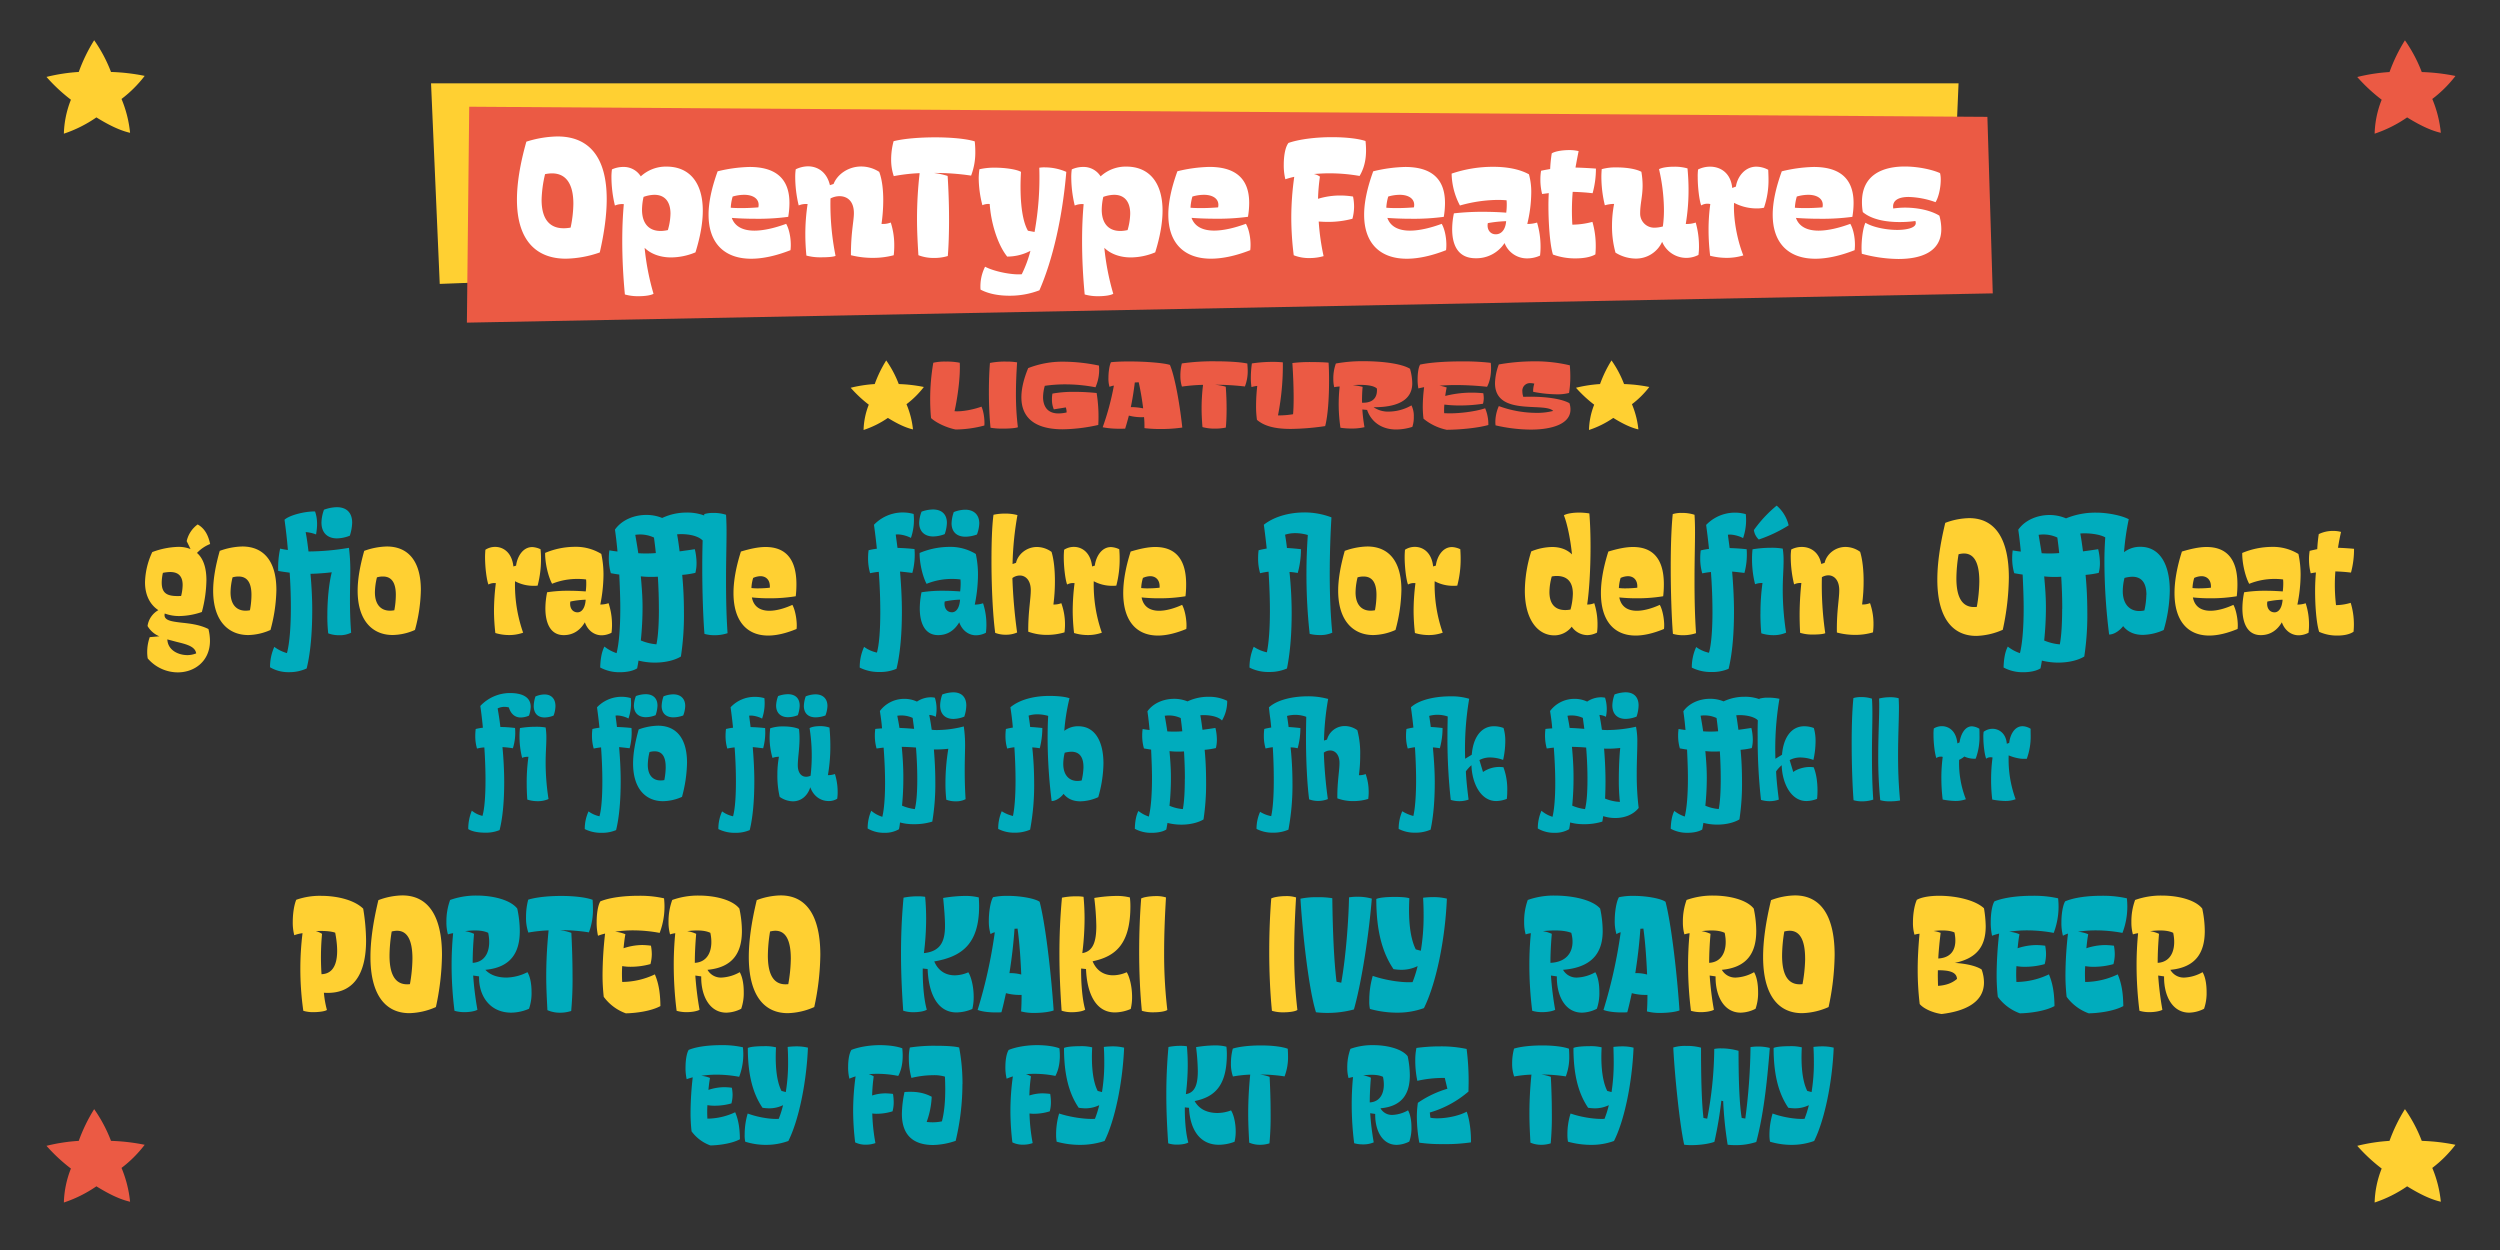 <svg xmlns="http://www.w3.org/2000/svg" viewBox="0 0 1440 720"><rect x="0" y="0" width="1440" height="720" fill="#333333" stroke="none"/><g style="isolation:isolate"><g id="Capa_1" data-name="Capa 1"><polygon points="248.28 48.01 1128.13 48.01 1124.6 130.26 253.29 163.53 248.28 48.01" style="fill:#ffd032;mix-blend-mode:multiply"/><polygon points="270.27 61.47 1144.74 67.31 1147.83 168.98 268.93 185.84 270.27 61.47" style="fill:#eb5a44;mix-blend-mode:multiply"/><path d="M423.46,640.64c2.24,5.22,2.65,10.52,2.73,15.57-4.55,2.48-12.09,3.48-17,3.56a23.16,23.16,0,0,1-10.85-8.12,96.44,96.44,0,0,1-.58-11.1,185.93,185.93,0,0,1,1.25-20,24.92,24.92,0,0,0-3.48,1.08,29.91,29.91,0,0,1-.67-6.63c0-4,.58-8.28,1.83-10.27,4.88-2,12.09-2.73,18.72-2.73a53.7,53.7,0,0,1,12.5,1.24,36.21,36.21,0,0,1-2.15,17A71.18,71.18,0,0,0,412.69,619a59.75,59.75,0,0,0-8.78.66,17.7,17.7,0,0,1,5.06,1.24c-.42,2.08-.67,4.48-.92,6.88a29.86,29.86,0,0,1,9.28-1.57,38,38,0,0,1,4.22.33,23.92,23.92,0,0,1,.42,4.14,20,20,0,0,1-.66,4.88,35.48,35.48,0,0,1-9.61,1.33,23.53,23.53,0,0,1-4.23-.33,62.86,62.86,0,0,0,0,7.78A37.9,37.9,0,0,0,423.46,640.64Zm35.28-37.94a28.36,28.36,0,0,1,6.63.75c-.83,20.46-5.38,42-11.27,53.75a37.43,37.43,0,0,1-12.42,2.24,39.38,39.38,0,0,1-12.42-1.82,16.55,16.55,0,0,1-.33-4.06,42.52,42.52,0,0,1,1.74-12.18c5.71,2.16,13.25,3.4,17.89,3.07a58.73,58.73,0,0,0,2.48-7.87,18.21,18.21,0,0,1-8.12,1.82,27.49,27.49,0,0,1-3.72-.33c-5.55-8.2-8.45-18.88-8.45-34.46,1.74-.74,5.55-1,9.11-1a26,26,0,0,1,7.12.66c-.5,9.45.08,19,3.15,25.1l2.48.66a102.54,102.54,0,0,0,1.33-17.56c0-2.9-.08-5.63-.25-8.44A44.46,44.46,0,0,1,458.74,602.7Z" style="fill:#00acbd"/><path d="M505,618.52a41.52,41.52,0,0,0-4.64.25,8.33,8.33,0,0,1,2.9,1.24,97.45,97.45,0,0,0-.91,11,25,25,0,0,1,7.78-1.24,39.94,39.94,0,0,1,4.23.33,30.46,30.46,0,0,1,.41,4.72,20.36,20.36,0,0,1-.66,5.3,30.87,30.87,0,0,1-8.78,1.41,17.6,17.6,0,0,1-2.9-.17,109.58,109.58,0,0,0,1.82,17.06,16.65,16.65,0,0,1-5.38.92,13.64,13.64,0,0,1-6.3-1.33,153.88,153.88,0,0,1-1.16-18.22,145.84,145.84,0,0,1,1.41-19.8,30.27,30.27,0,0,0-3.56,1.33,26.84,26.84,0,0,1-.74-6.79c0-3.73.57-7.71,1.9-9.78C494.77,603,501,602,506.78,602c5.05,0,9.85.66,12.92,1.82.66,5.64.08,11.52-2.32,15.91A60.52,60.52,0,0,0,505,618.52Zm49.36,5.88a141.89,141.89,0,0,1-3.89,32.72,42.33,42.33,0,0,1-12.92,2.4c-11.18,0-18.06-5.38-18.06-17.89A63.81,63.81,0,0,1,521,629c6.13-.41,10.85.17,15.66,2.73a48.16,48.16,0,0,1-2.9,14.5,26.36,26.36,0,0,0,8.78-.33c2-7.62,2.15-17.15,1.74-25.76a22,22,0,0,0-6.8-.83,54.39,54.39,0,0,0-12.5,1.57,43.61,43.61,0,0,1-1.49-11.51,25.89,25.89,0,0,1,.58-6,94.06,94.06,0,0,1,15.32-1c5.63,0,10.93.33,13.09,1A112.68,112.68,0,0,1,554.4,624.4Z" style="fill:#00acbd"/><path d="M595.56,618.52a41.52,41.52,0,0,0-4.64.25,8.33,8.33,0,0,1,2.9,1.24,97.45,97.45,0,0,0-.91,11,25,25,0,0,1,7.79-1.24,39.76,39.76,0,0,1,4.22.33,29.27,29.27,0,0,1,.41,4.72,19.94,19.94,0,0,1-.66,5.3,30.76,30.76,0,0,1-8.78,1.41,17.6,17.6,0,0,1-2.9-.17,108.35,108.35,0,0,0,1.83,17.06,16.76,16.76,0,0,1-5.39.92,13.63,13.63,0,0,1-6.29-1.33A151.78,151.78,0,0,1,582,639.81a144.25,144.25,0,0,1,1.41-19.8,29.8,29.8,0,0,0-3.57,1.33,27.31,27.31,0,0,1-.74-6.79c0-3.73.58-7.71,1.9-9.78C585.29,603,591.5,602,597.3,602c5.05,0,9.86.66,12.92,1.82.66,5.64.08,11.52-2.32,15.91A60.45,60.45,0,0,0,595.56,618.52Zm45.31-15.82a28.33,28.33,0,0,1,6.62.75c-.83,20.46-5.38,42-11.26,53.75a44.2,44.2,0,0,1-13.5,2.24,50.3,50.3,0,0,1-14.08-1.82,21.68,21.68,0,0,1-.33-4.06,42.52,42.52,0,0,1,1.74-12.18c6.54,2.16,15.23,3.4,20.62,3.07a58.73,58.73,0,0,0,2.48-7.87,18.2,18.2,0,0,1-8.11,1.82,27.49,27.49,0,0,1-3.73-.33c-5.55-8.2-8.45-18.88-8.45-34.46,1.74-.74,5.55-1,9.11-1a26,26,0,0,1,7.12.66c-.49,9.45.09,19,3.15,25.1l2.49.66a103.56,103.56,0,0,0,1.32-17.56c0-2.9-.08-5.63-.25-8.44A44.49,44.49,0,0,1,640.87,602.7Z" style="fill:#00acbd"/><path d="M711.76,651.65a24.78,24.78,0,0,1-.66,6,25.84,25.84,0,0,1-9,1.74c-11.84,0-16.73-10-17.23-21.29l-2.4-.25c-.08,6.79.5,14.91,2,20.21-1.08.75-3.73,1.24-6.46,1.24a15.8,15.8,0,0,1-5.13-.74c-.58-8.37-1.08-17.73-1.08-28.08,0-8.45.33-17.56,1.24-27.41a34.31,34.31,0,0,1,7.12-.67,20.57,20.57,0,0,1,3.48.25c.33,3.48.5,7.21.5,10.93a137.85,137.85,0,0,1-1.08,16.65c5.22-.83,6.88-5.47,6.88-13.33a127.53,127.53,0,0,0-1-13.75,69,69,0,0,1,10.94-1,25.68,25.68,0,0,1,6.54.75,39.79,39.79,0,0,1,.25,4.22c0,18.64-7.29,24.77-18.56,27.09,2.9,5.3,8.2,6.87,13.17,6.87a22.45,22.45,0,0,0,7.79-1.49C710.52,641.8,711.76,646.6,711.76,651.65Zm30.15-43.31a31.07,31.07,0,0,1-2,11.67,89.48,89.48,0,0,0-14.08-1.07,26.71,26.71,0,0,1,5.47,1.32c.33,6.38.58,13.92.58,21a169.16,169.16,0,0,1-.67,17.31,17.7,17.7,0,0,1-5.38.83,15.53,15.53,0,0,1-6.29-1.24c-.25-5.22-.58-10.69-.58-16.65,0-6.71.33-14.17,1.16-22.53a68.57,68.57,0,0,0-9.94,1.08,21.61,21.61,0,0,1-1.16-7.62A32.75,32.75,0,0,1,710.1,604c4.06-1.25,10.27-1.83,16.24-1.83,6.13,0,12.17.67,15.4,1.91C741.83,605.44,741.91,606.93,741.91,608.34Z" style="fill:#00acbd"/><path d="M813,649.25a23.47,23.47,0,0,1-1.25,8.28,16.66,16.66,0,0,1-7.28,1.91c-8.37,0-12.51-8.45-12.35-17.81l-2.89-.41A155.86,155.86,0,0,0,791.27,658a15.11,15.11,0,0,1-6.38,1.16,17.64,17.64,0,0,1-4.89-.66,180.26,180.26,0,0,1-1.41-21.79,161.91,161.91,0,0,1,.75-16.31,15.62,15.62,0,0,0-2.57.58,21.87,21.87,0,0,1-.74-6,30.68,30.68,0,0,1,1.82-10.85A37.6,37.6,0,0,1,790.93,602c8.2,0,16.57,2.15,19.88,6.38a53.33,53.33,0,0,1,1.25,11c0,10.69-4.48,17.89-16.9,19a7.52,7.52,0,0,0,6.87,3.81,19.78,19.78,0,0,0,9-2.65C812.39,642,813,645.61,813,649.25Zm-27.83-29.82a16.61,16.61,0,0,1,4.47,1.33c-.41,5-.66,9.61-.66,14.24,7.12-.41,9.19-7.37,7.62-14.74C793.5,618.77,789,618.94,785.14,619.43ZM847.26,658A97.44,97.44,0,0,1,831.19,659a90.14,90.14,0,0,1-13.67-.82,85.3,85.3,0,0,1-1.41-14.66,56.36,56.36,0,0,1,.58-8.29,59.44,59.44,0,0,1,17-8.11l-1.49-6.22a67.22,67.22,0,0,0-15.82,1.66A57,57,0,0,1,815.2,611a35.43,35.43,0,0,1,.66-7.38,101.55,101.55,0,0,1,13.75-.91,70.13,70.13,0,0,1,15.16,1.49,143.66,143.66,0,0,1,1.16,19.14c0,1.82-.08,3.56-.08,5.38a59.6,59.6,0,0,1-22.28,12.09l.33,3a20.18,20.18,0,0,0,4,.34c5.89,0,12.76-1.58,16.9-3.81C846.59,644.94,847.42,652.81,847.26,658Z" style="fill:#00acbd"/><path d="M903.9,608.34a31.27,31.27,0,0,1-2,11.67,89.57,89.57,0,0,0-14.08-1.07,26.46,26.46,0,0,1,5.46,1.32c.33,6.38.58,13.92.58,21a169.52,169.52,0,0,1-.66,17.31,17.75,17.75,0,0,1-5.38.83,15.54,15.54,0,0,1-6.3-1.24c-.25-5.22-.58-10.69-.58-16.65,0-6.71.33-14.17,1.16-22.53a68.73,68.73,0,0,0-9.94,1.08,21.85,21.85,0,0,1-1.16-7.62A32.34,32.34,0,0,1,872.1,604c4.06-1.25,10.27-1.83,16.23-1.83,6.13,0,12.18.67,15.41,1.91C903.82,605.44,903.9,606.93,903.9,608.34Zm30.48-5.64a27.67,27.67,0,0,1,6.55.75c-.83,20.46-5.3,42-11.27,53.75a37.38,37.38,0,0,1-12.34,2.24,50.48,50.48,0,0,1-14.16-1.82,21.68,21.68,0,0,1-.33-4.06,39.61,39.61,0,0,1,1.82-12.18c6.13,2.16,14.33,3.4,19.55,3.07a58.73,58.73,0,0,0,2.48-7.87,18.58,18.58,0,0,1-8.2,1.82,29,29,0,0,1-3.73-.33c-5.55-8.2-8.44-18.88-8.44-34.46,1.73-.74,5.54-1,9.11-1a26,26,0,0,1,7.12.66c-.5,9.45.16,19,3.23,25.1l2.48.66a111.28,111.28,0,0,0,1.25-17.56c0-2.9-.09-5.63-.17-8.44A44.46,44.46,0,0,1,934.38,602.7Z" style="fill:#00acbd"/><path d="M1012.4,602.79a28.1,28.1,0,0,1,7,.82c-1.66,21.37-3.81,39.26-7.79,54.17a37.61,37.61,0,0,1-12.17,1.82,36.84,36.84,0,0,1-4.31-.24,215.42,215.42,0,0,1-2.57-25.1l-1.07-.25a220.23,220.23,0,0,1-4,23.69c-3.31,1.24-8.7,1.9-13.25,1.9a33.81,33.81,0,0,1-4.14-.24c-2.49-11-5.39-38.6-6.3-56a23.79,23.79,0,0,1,7.46-.91,30.76,30.76,0,0,1,8.53,1c0,16.65.33,31.14,1.41,40.5l2.15.41a220.2,220.2,0,0,0,4.06-40.17,18.94,18.94,0,0,1,3.89-.33,37.2,37.2,0,0,1,10.1,1.41c0,15.74.42,30.31,1.83,38.68l2.07.33a340.32,340.32,0,0,0,3-41.16A30.35,30.35,0,0,1,1012.4,602.79Zm37.19-.09a28.27,28.27,0,0,1,6.62.75c-.82,20.46-5.38,42-11.26,53.75a37.48,37.48,0,0,1-12.42,2.24,43.52,43.52,0,0,1-13-1.82,21.68,21.68,0,0,1-.33-4.06,42.56,42.56,0,0,1,1.82-12.18c5.8,2.16,13.59,3.4,18.39,3.07a58.75,58.75,0,0,0,2.49-7.87,18.24,18.24,0,0,1-8.12,1.82,27.63,27.63,0,0,1-3.73-.33c-5.55-8.2-8.45-18.88-8.45-34.46,1.74-.74,5.55-1,9.11-1a26,26,0,0,1,7.13.66c-.5,9.45.08,19,3.14,25.1l2.49.66a103.56,103.56,0,0,0,1.32-17.56c0-2.9-.08-5.63-.24-8.44A44.46,44.46,0,0,1,1049.59,602.7Z" style="fill:#00acbd"/><path d="M325.93,149c-17.31,0-28.17-10.86-28.17-34,0-9.15,1.71-20.32,5.43-33.4a62.38,62.38,0,0,1,17.91-3c18.31,0,28.37,12.07,28.37,36.12,0,8.65-1.3,18.92-4,30.69A61.75,61.75,0,0,1,325.93,149Zm4.33-31.69c0-12.28-5-19.32-16.3-17a70.13,70.13,0,0,0-2,14.79c0,12,5.44,18,16.71,16A69.62,69.62,0,0,0,330.26,117.34Z" style="fill:#fff"/><path d="M404.81,121.36c0,6.84-1.41,15-4.22,24a37.15,37.15,0,0,1-14,2.92c-6.44,0-11.87-2.12-15.29-5.54a142.67,142.67,0,0,0,5.13,26.47c-1.41.9-4.93,1.4-8.45,1.4a27.64,27.64,0,0,1-8.05-1c-1-10.47-1.51-20.93-1.51-30.89,0-7.35.3-14.49.9-21.13a10.62,10.62,0,0,0-5.13.8,71.67,71.67,0,0,1-2-16.4,29.63,29.63,0,0,1,.3-4.42,15.72,15.72,0,0,1,6.44-1.41,11.58,11.58,0,0,1,10.16,5.43,21.32,21.32,0,0,1,14.69-5.63C397.27,95.91,404.81,105.36,404.81,121.36Zm-18.61,1.71c0-6.94-3.32-10.86-9.26-10.86a19.54,19.54,0,0,0-6.24,1.2,35,35,0,0,0-.9,7.35c0,9.76,5.93,13.78,14.89,11.77A36.09,36.09,0,0,0,386.2,123.07Z" style="fill:#fff"/><path d="M455.32,144.1c-8.45,3.32-16.1,4.93-22.64,4.93-15.19,0-24.55-8.75-24.55-25.35,0-7,1.71-15.3,5.23-25a83.9,83.9,0,0,1,18.42-2.51c13.38,0,22.94,5.33,22.94,20.73a46.76,46.76,0,0,1-.71,8,130.3,130.3,0,0,1-18.91,1.11c-5,0-9.86-.2-13.59-.5,1.81,5.13,6.64,7.34,13,7.34,5.34,0,11.78-1.51,18.32-3.92C455,132.73,455.92,139.37,455.32,144.1Zm-26.66-31.89a23.75,23.75,0,0,0-6.64,1,27.63,27.63,0,0,0-1.11,6.44c2.21.2,4.43.2,6.64.2,3.42,0,6.64-.2,9.26-.4C437.81,114.82,434.09,112.21,428.66,112.21Z" style="fill:#fff"/><path d="M515.09,141.69a46.28,46.28,0,0,1-.31,5.33A46.62,46.62,0,0,1,503,148.53,51.11,51.11,0,0,1,490.13,147c0-13.38,1.71-19.52,1.71-24.25,0-7-3.92-9.76-8.35-9.76a11.69,11.69,0,0,0-5.13,1.31,151,151,0,0,0,2.92,33.1c-1.41.61-4.73.81-8.35.81a30.54,30.54,0,0,1-8.45-1c-.41-4.33-.61-8.35-.61-12.27a115,115,0,0,1,1.31-17.41,10.89,10.89,0,0,0-5.13.8,70.91,70.91,0,0,1-2-16.3,30.08,30.08,0,0,1,.3-4.52,16.82,16.82,0,0,1,7-1.71c5.43,0,10.87,3.11,12.68,10.86l2.11-.7c2.22-5.64,8.55-10.06,15.9-10.06A19.2,19.2,0,0,1,506.43,99c1.71,4.52,2.32,10.56,2.32,16.19a97.61,97.61,0,0,1-1,13.79,12.25,12.25,0,0,0,5.33-.81A42.5,42.5,0,0,1,515.09,141.69Z" style="fill:#fff"/><path d="M561.77,87.15a37.21,37.21,0,0,1-2.41,14A138,138,0,0,0,538,99.63a46,46,0,0,1,7.84,1.71c.51,8,.81,16.6.81,25,0,7.65-.2,14.89-.71,21.13a26.66,26.66,0,0,1-7.84,1.11A24.42,24.42,0,0,1,529,147c-.4-6.64-.8-13.48-.8-21a231.68,231.68,0,0,1,1.51-26.26,100.77,100.77,0,0,0-14.9,1.71,29.67,29.67,0,0,1-1.51-9.66,40.59,40.59,0,0,1,1.41-10.46c5.94-1.51,15.1-2.22,24-2.22,9.06,0,17.91.81,22.74,2.32A55.16,55.16,0,0,1,561.77,87.15Z" style="fill:#fff"/><path d="M602.12,96.41A31,31,0,0,1,614.19,99c-2.11,25.35-7.64,50.3-15.49,68.21a47.29,47.29,0,0,1-17.31,3.12c-5.94,0-11.87-1-16.6-3.52a25,25,0,0,1,2.62-13.18c5.33,2.82,15.69,4.83,21.12,4.33a68.61,68.61,0,0,0,5-13.49,28.57,28.57,0,0,1-13.39,3.32c-5.73-7.14-9.45-20.12-10.06-30.28a8.36,8.36,0,0,0-4.22.7,63.79,63.79,0,0,1-2.12-15.49,38.06,38.06,0,0,1,.41-5.23,38.24,38.24,0,0,1,8.85-.91c6.14,0,12.68,1,15.09,2.42-.7,11.77-.2,26.66,4,33.9l3.82.71a175.56,175.56,0,0,0,2.72-37A18.47,18.47,0,0,1,602.12,96.41Z" style="fill:#fff"/><path d="M669.63,121.36c0,6.84-1.41,15-4.23,24a37.14,37.14,0,0,1-14,2.92c-6.44,0-11.87-2.12-15.3-5.54a143.49,143.49,0,0,0,5.14,26.47c-1.41.9-4.93,1.4-8.46,1.4a27.73,27.73,0,0,1-8-1c-1-10.47-1.5-20.93-1.5-30.89,0-7.35.3-14.49.9-21.13a10.6,10.6,0,0,0-5.13.8,71.11,71.11,0,0,1-2-16.4,29.63,29.63,0,0,1,.3-4.42,15.72,15.72,0,0,1,6.44-1.41,11.59,11.59,0,0,1,10.16,5.43,21.3,21.3,0,0,1,14.69-5.63C662.08,95.91,669.63,105.36,669.63,121.36ZM651,123.07c0-6.94-3.32-10.86-9.26-10.86a19.49,19.49,0,0,0-6.24,1.2,35,35,0,0,0-.9,7.35c0,9.76,5.93,13.78,14.89,11.77A36.09,36.09,0,0,0,651,123.07Z" style="fill:#fff"/><path d="M720.14,144.1C711.69,147.42,704,149,697.5,149c-15.19,0-24.55-8.75-24.55-25.35,0-7,1.71-15.3,5.23-25a83.89,83.89,0,0,1,18.41-2.51c13.39,0,22.94,5.33,22.94,20.73a47.71,47.71,0,0,1-.7,8,130.36,130.36,0,0,1-18.92,1.11c-5,0-9.86-.2-13.58-.5,1.81,5.13,6.64,7.34,13,7.34,5.33,0,11.77-1.51,18.31-3.92C719.84,132.73,720.74,139.37,720.14,144.1Zm-26.67-31.89a23.86,23.86,0,0,0-6.64,1,28.1,28.1,0,0,0-1.1,6.44c2.21.2,4.42.2,6.64.2,3.42,0,6.64-.2,9.25-.4C702.63,114.82,698.91,112.21,693.47,112.21Z" style="fill:#fff"/><path d="M765.51,99.83c-2.91,0-5.93.2-8.75.4a8.81,8.81,0,0,1,3.52,1.51,110.19,110.19,0,0,0-1.1,12.78A42.9,42.9,0,0,1,772,112.61a46.48,46.48,0,0,1,7.35.6,29.19,29.19,0,0,1,.6,5.94A27.66,27.66,0,0,1,779,126a53.75,53.75,0,0,1-14.19,1.81c-1.81,0-3.42-.1-5.23-.2a134.61,134.61,0,0,0,2.81,19.92,28.9,28.9,0,0,1-7.94,1.11,23.79,23.79,0,0,1-9.26-1.61,176.45,176.45,0,0,1-1.41-21.63,169.11,169.11,0,0,1,1.71-23.55,48.85,48.85,0,0,0-5.13,1.41,33.51,33.51,0,0,1-.91-8.45c0-4.93.81-10.06,2.72-12.48,6.34-2.21,16-3.32,25.05-3.32,7.85,0,15.2.81,19.32,2.22.81,7.64.1,14.18-3.42,20.12A101,101,0,0,0,765.51,99.83Z" style="fill:#fff"/><path d="M832.93,144.1c-8.46,3.32-16.1,4.93-22.64,4.93-15.2,0-24.55-8.75-24.55-25.35,0-7,1.71-15.3,5.23-25a83.89,83.89,0,0,1,18.41-2.51c13.38,0,22.94,5.33,22.94,20.73a47.71,47.71,0,0,1-.7,8,130.45,130.45,0,0,1-18.92,1.11c-5,0-9.86-.2-13.58-.5,1.81,5.13,6.64,7.34,13,7.34,5.33,0,11.77-1.51,18.31-3.92C832.62,132.73,833.53,139.37,832.93,144.1Zm-26.67-31.89a23.86,23.86,0,0,0-6.64,1,28.73,28.73,0,0,0-1.11,6.44c2.22.2,4.43.2,6.65.2,3.42,0,6.64-.2,9.25-.4C815.42,114.82,811.7,112.21,806.26,112.21Z" style="fill:#fff"/><path d="M887.36,142.29a40.77,40.77,0,0,1-.3,4.93,17.84,17.84,0,0,1-7.25,1.61A13.8,13.8,0,0,1,866.63,140a19.34,19.34,0,0,1-16.7,8.75c-10.57,0-13.48-8.25-13.48-16.7a45.1,45.1,0,0,1,1-9.16A145.37,145.37,0,0,1,854,122c5,0,9.86.2,13.59.5a35.05,35.05,0,0,0,.3-4.33,27.34,27.34,0,0,0-.1-2.81c-1.51-.11-3.12-.21-4.73-.21a81.72,81.72,0,0,0-22.14,3.22A40.69,40.69,0,0,1,836.14,100a73.87,73.87,0,0,1,24-3.92c7.45,0,14.89,1.21,20.53,4.32A37.87,37.87,0,0,1,882,111.2,78.56,78.56,0,0,1,879.71,129a18.08,18.08,0,0,0,5.64-.81A48.79,48.79,0,0,1,887.36,142.29ZM867.54,127.4A72.69,72.69,0,0,0,857,128.51c-.7,3.32,1.11,6.44,4.53,6.44C864.42,135,867.13,132.73,867.54,127.4Z" style="fill:#fff"/><path d="M917.24,127.8a50,50,0,0,1,1.91,14.29c0,1.51-.1,3-.2,4.43-2.72,1.61-6.94,2.31-11.27,2.31a36.82,36.82,0,0,1-13.18-2.21c-1.81-5.64-2.61-18.62-2.61-28.38,0-2.61.1-5.13.2-7l-3.83.5a34.24,34.24,0,0,1-1-8.15,30.71,30.71,0,0,1,.4-5.23c1.71-.4,3.52-.7,5.23-1a84.94,84.94,0,0,1,.91-9c1.81-1.21,6.13-1.91,10.06-1.91a22,22,0,0,1,5.43.6c-.6,2.92-1.21,6.14-1.81,9.46,3.72.1,7.55.3,11.77.6a52.87,52.87,0,0,1-1.91,14.19c-4.12-.5-7.85-.7-11.47-.8a133.49,133.49,0,0,0-.2,18.91A46.28,46.28,0,0,0,917.24,127.8Z" style="fill:#fff"/><path d="M978.62,142a34.11,34.11,0,0,1-.31,4.83,15.12,15.12,0,0,1-20.92-7.55,16.52,16.52,0,0,1-15.3,9.66,22.42,22.42,0,0,1-11.57-3.42,56.81,56.81,0,0,1-2-15.8,65.41,65.41,0,0,1,1.21-12.27,19.74,19.74,0,0,0-5.34.8,70.74,70.74,0,0,1-2-16.5c0-1.51.1-2.92.2-4.32a30.18,30.18,0,0,1,8.76-1c5.23,0,10.86.8,14.08,2.51a46.49,46.49,0,0,1,.71,7.85c0,6.44-1.41,10.47-1.41,16.1a8.1,8.1,0,0,0,8.55,8.25,19.23,19.23,0,0,0,4.53-.7,68.49,68.49,0,0,0,.6-11.07,107.17,107.17,0,0,0-2.81-21.93c1.61-.91,5-1.41,8.55-1.41A26.77,26.77,0,0,1,972,97c.4,4.33.6,8.35.6,12.28A118.16,118.16,0,0,1,971,129a15.9,15.9,0,0,0,5.73-.81A50.1,50.1,0,0,1,978.62,142Z" style="fill:#fff"/><path d="M1018.66,103.25a48.77,48.77,0,0,1-2.61,16.4,19,19,0,0,1-4.23.4,27.71,27.71,0,0,1-13-3.22c-.5,9.26,1.81,21.44,5.33,30.29a32.64,32.64,0,0,1-9.56,1.41,39.25,39.25,0,0,1-9.55-1.21,125.68,125.68,0,0,1-.91-14.89,107.4,107.4,0,0,1,1-14.89,6.89,6.89,0,0,0-5.24.8c-1-2.61-2-10-2-16.2a32.78,32.78,0,0,1,.2-4.52A15.55,15.55,0,0,1,985,96c5.83,0,11.87,3.42,12.77,12.27l2.12-.8c.7-5.13,4.83-11.47,11.77-11.47a14.79,14.79,0,0,1,6.84,1.81C1018.56,99.63,1018.66,101.44,1018.66,103.25Z" style="fill:#fff"/><path d="M1068.26,144.1c-8.45,3.32-16.09,4.93-22.63,4.93-15.2,0-24.55-8.75-24.55-25.35,0-7,1.71-15.3,5.23-25a83.89,83.89,0,0,1,18.41-2.51c13.38,0,22.94,5.33,22.94,20.73a47.71,47.71,0,0,1-.7,8,130.45,130.45,0,0,1-18.92,1.11c-5,0-9.86-.2-13.58-.5,1.81,5.13,6.64,7.34,13,7.34,5.33,0,11.77-1.51,18.31-3.92C1068,132.73,1068.87,139.37,1068.26,144.1Zm-26.66-31.89a23.86,23.86,0,0,0-6.64,1,28.17,28.17,0,0,0-1.11,6.44c2.22.2,4.43.2,6.64.2,3.43,0,6.65-.2,9.26-.4C1050.76,114.82,1047,112.21,1041.6,112.21Z" style="fill:#fff"/><path d="M1074.5,128.3c4.23,2.62,12,4.13,18.31,4.13,5.24,0,10.67-1.11,10.67-3.92a4.31,4.31,0,0,0-.2-1.21,66.06,66.06,0,0,1-9.16.6c-7.75,0-16-1.41-21.13-5.73a31.47,31.47,0,0,1-.5-5.84c0-16,12.48-20.42,24.65-20.42,8.25,0,16.4,2,20.33,3.82a15.16,15.16,0,0,1,.4,3.72c0,4.63-1.21,10.17-3,13a49.49,49.49,0,0,0-15.5-3c-5.53,0-9.66,1.81-8.85,6.64a48.25,48.25,0,0,1,6.64-.5c7.55,0,15,1.61,19.92,4.63a29,29,0,0,1,1.11,7.75c0,13.48-12.28,17.2-24.65,17.2a82.39,82.39,0,0,1-21.13-3C1071.89,141.28,1072.69,132,1074.5,128.3Z" style="fill:#fff"/><path d="M311.62,321.38a59.71,59.71,0,0,1-1.95,15.94,15.33,15.33,0,0,1-2.14.1,22.26,22.26,0,0,1-10.88-2.63,83.3,83.3,0,0,0,4.67,29.64,23.76,23.76,0,0,1-8,1.36,27.21,27.21,0,0,1-8-1.17,114.9,114.9,0,0,1-.78-12.72,128.36,128.36,0,0,1,1.07-16,7.07,7.07,0,0,0-4.27.78c-1-2.53-1.95-9.72-1.95-15.84,0-1.46.1-2.91.2-4.18a10.31,10.31,0,0,1,5.63-1.65c4.67,0,9.62,3.21,10.5,11.27l1.55-.48c.58-4.86,3.69-10.69,9.33-10.69a12.38,12.38,0,0,1,4.76,1.26C311.52,318.08,311.62,319.73,311.62,321.38Z" style="fill:#ffd032"/><path d="M352.52,360a35.31,35.31,0,0,1-.29,4.47,12.85,12.85,0,0,1-5.64,1.46c-4.37,0-8.06-2.82-9.71-7.48-2.63,4.47-6.61,7.38-12.15,7.38-8,0-10.59-7.48-10.59-15.45a48.14,48.14,0,0,1,1-9.23,77.08,77.08,0,0,1,12.73-.87c3.5,0,6.8.19,9.52.38a33.88,33.88,0,0,0,.29-4.27,25.39,25.39,0,0,0-.09-2.62,35.9,35.9,0,0,0-4.77-.3A38.5,38.5,0,0,0,318,336.25c-2.33-4.37-4.08-12.05-4-17.78a44.49,44.49,0,0,1,17-3.5,28,28,0,0,1,15.35,4.08,56.11,56.11,0,0,1,1.26,12.05,88.7,88.7,0,0,1-1.84,17.1,14.06,14.06,0,0,0,4.76-.77A39.63,39.63,0,0,1,352.52,360Zm-15.16-14.57a50.79,50.79,0,0,0-8.84,1.06c-.58,3.11.87,6.22,4.18,6.22C334.93,352.67,337,350.54,337.36,345.39Z" style="fill:#ffd032"/><path d="M390,307.78c.59,3,1,6.32,1.46,9.81,2.82-.38,5.73-.77,8.75-1.26a35.28,35.28,0,0,1,1,8,22.11,22.11,0,0,1-.68,5.64,52.76,52.76,0,0,1-7.58,1.16c.68,7.09,1,14.38,1,21.48a157.55,157.55,0,0,1-1.75,25.55c-3.5,2.14-9,3.5-15,3.5a38.48,38.48,0,0,1-9.43-1.17c-.19,1.46-.48,3-.77,4.47-2.24,1.46-5.93,2.24-9.92,2.24a23.13,23.13,0,0,1-11.36-2.72c.09-4.38.77-8.94,2.43-12.05a23.38,23.38,0,0,0,7,3.79c1.46-5.83,2.14-15.16,2.14-25.95,0-6.22-.29-12.73-.58-19.33-1.66-.2-3.21-.49-4.86-.78a30.67,30.67,0,0,1-1.17-8.75A33.88,33.88,0,0,1,351,317c1.56.29,3.11.49,4.67.68-.39-4.37-.88-8.65-1.46-12.63,4-5.64,11.08-8.45,18.07-8.45a23.84,23.84,0,0,1,9.14,1.75,32.72,32.72,0,0,1,14.18-3.11A27.85,27.85,0,0,1,408.19,298a25.45,25.45,0,0,1-3.49,13.31C401.88,308.27,395,307.3,390,307.78Zm-12.24,10.79c-.29-3-.68-6-1.07-8.94a18.84,18.84,0,0,0-10.78-1.56c.58,3.21,1.16,6.71,1.75,10.59A69.24,69.24,0,0,0,377.78,318.57Zm1.75,32.06c0-5.73-.19-12.05-.58-18.46a56.9,56.9,0,0,1-9.82-.19c.49,5.53,1,11.46,1,17.78a188.68,188.68,0,0,1-1,19.14,29.46,29.46,0,0,0,9,2.23C379.14,366.28,379.53,358.89,379.53,350.63Z" style="fill:#00acbd"/><path d="M404.5,326.73c0-10.88.29-22,1.17-30.61a17.55,17.55,0,0,1,5.34-.68,23,23,0,0,1,7.19,1.07c.19,2.82.29,6.12.29,10,0,7.29-.29,16.32-.29,26.91,0,9.43.1,19.92.87,31.29a23.26,23.26,0,0,1-7.57,1.17,19.57,19.57,0,0,1-5.74-.78C405.08,356.75,404.5,341.89,404.5,326.73Z" style="fill:#00acbd"/><path d="M458.81,362.29q-9.18,3.79-16.32,3.79c-12.63,0-20-8.74-20-24.48,0-6.71,1.36-14.77,4.28-23.91,5.15-1.55,9.91-2.62,14.19-2.62,10.39,0,17.78,5.63,17.78,21.47a59.33,59.33,0,0,1-.39,6.9,90.7,90.7,0,0,1-15.45,1.17,93.21,93.21,0,0,1-9.81-.49c1.06,5.54,5.05,7.68,10.1,7.68,4,0,8.75-1.36,13.22-3.4C458.33,351.8,459.3,358.89,458.81,362.29ZM438,331.88a11,11,0,0,0-4.18,1,23.64,23.64,0,0,0-1,5.83,30.78,30.78,0,0,0,4.18.19,62.7,62.7,0,0,0,6.41-.38C443.75,334.21,441.32,331.88,438,331.88Z" style="fill:#ffd032"/><path d="M525.51,330c-2.52-.29-4.86-.58-7.09-.78.58,7,1.07,15.16,1.07,23,0,12.15-.88,24-3.11,33a23.81,23.81,0,0,1-9.72,1.85,24.66,24.66,0,0,1-11.46-2.53,28.17,28.17,0,0,1,2.52-11.95,19.43,19.43,0,0,0,7.39,3.3c1.36-4.86,1.94-13.41,1.94-23.51,0-7.19-.29-15.16-.87-23a42.24,42.24,0,0,0-5,.78,30.67,30.67,0,0,1-1.17-8.75,34.71,34.71,0,0,1,.3-4.47,36.08,36.08,0,0,1,4.76-.87c-.49-4.86-1.07-9.52-1.66-13.8a22.94,22.94,0,0,1,22.84-6.22,31.77,31.77,0,0,1-1.56,13.8c-2.42-1.36-6.51-2.33-8.74-1.94.29,2.43.68,4.95,1,7.67,3.11.1,6.32.29,9.81.68A40.9,40.9,0,0,1,525.51,330Zm12-21c-4.86,0-8.06-2.81-8.06-7.87a19.38,19.38,0,0,1,1.36-6.41,19.78,19.78,0,0,1,6.61-1.26c4.85,0,8,2.62,8,7.77a21.74,21.74,0,0,1-1.26,6.41A18.44,18.44,0,0,1,537.46,309ZM568.17,360a35.31,35.31,0,0,1-.29,4.47,12.85,12.85,0,0,1-5.64,1.46c-4.37,0-8.06-2.82-9.72-7.48-2.62,4.47-6.6,7.38-12.14,7.38-8,0-10.59-7.48-10.59-15.45a48.14,48.14,0,0,1,1-9.23,77.08,77.08,0,0,1,12.73-.87c3.5,0,6.8.19,9.52.38a35.87,35.87,0,0,0,.29-4.27,22.86,22.86,0,0,0-.1-2.62,35.64,35.64,0,0,0-4.76-.3,38.5,38.5,0,0,0-14.77,2.82c-2.33-4.37-4.08-12.05-4-17.78a44.48,44.48,0,0,1,17-3.5,28,28,0,0,1,15.36,4.08,56.11,56.11,0,0,1,1.26,12.05,87.82,87.82,0,0,1-1.85,17.1,14.07,14.07,0,0,0,4.77-.77A39.63,39.63,0,0,1,568.17,360ZM553,345.39a50.79,50.79,0,0,0-8.84,1.06c-.59,3.11.87,6.22,4.18,6.22C550.58,352.67,552.62,350.54,553,345.39Zm3-51.8c4.86,0,8.07,2.82,8.07,7.88a19.63,19.63,0,0,1-1.36,6.41,19.83,19.83,0,0,1-6.61,1.26c-4.86,0-8-2.62-8-7.77a21.73,21.73,0,0,1,1.27-6.41A18.43,18.43,0,0,1,556,293.59Z" style="fill:#00acbd"/><path d="M613.44,359.57a35.49,35.49,0,0,1-.29,4.67,35.1,35.1,0,0,1-10,1.45,30.55,30.55,0,0,1-10.88-1.84c-.1-11.18,1.46-18.66,1.46-23.91,0-5.63-2.92-8.45-6.32-8.45a7.34,7.34,0,0,0-4.27,1.46,304.42,304.42,0,0,0,2.72,31.38,15.83,15.83,0,0,1-6.51,1.27,16.37,16.37,0,0,1-6.12-1.07c-1.36-10.2-2.14-26.53-2.14-41.49,0-10.3.29-20,1.16-26.53a30.34,30.34,0,0,1,6.71-.68,25.8,25.8,0,0,1,7.09.87,182.14,182.14,0,0,0-2.82,28.18l2-.68c1.07-4.86,6-9.13,12-9.13a14.44,14.44,0,0,1,8.46,2.82c1.45,4.76,1.94,11,1.94,16.81a101.21,101.21,0,0,1-.87,13.5,11.28,11.28,0,0,0,4.56-.77A35.77,35.77,0,0,1,613.44,359.57Z" style="fill:#ffd032"/><path d="M644.92,321.38A59.74,59.74,0,0,1,643,337.32a15.33,15.33,0,0,1-2.14.1A22.23,22.23,0,0,1,630,334.79a83.52,83.52,0,0,0,4.66,29.64,23.75,23.75,0,0,1-8,1.36,27.16,27.16,0,0,1-8-1.17,114.9,114.9,0,0,1-.78-12.72,128.36,128.36,0,0,1,1.07-16,7.12,7.12,0,0,0-4.28.78c-1-2.53-1.94-9.72-1.94-15.84,0-1.46.1-2.91.2-4.18a10.31,10.31,0,0,1,5.63-1.65c4.66,0,9.62,3.21,10.5,11.27l1.55-.48c.58-4.86,3.69-10.69,9.33-10.69a12.38,12.38,0,0,1,4.76,1.26C644.83,318.08,644.92,319.73,644.92,321.38Z" style="fill:#ffd032"/><path d="M683.3,362.29q-9.18,3.79-16.32,3.79c-12.63,0-20-8.74-20-24.48,0-6.71,1.36-14.77,4.28-23.91,5.15-1.55,9.91-2.62,14.18-2.62,10.4,0,17.78,5.63,17.78,21.47a59.19,59.19,0,0,1-.38,6.9,90.7,90.7,0,0,1-15.45,1.17,93.42,93.42,0,0,1-9.82-.49c1.07,5.54,5.06,7.68,10.11,7.68,4,0,8.74-1.36,13.21-3.4C682.82,351.8,683.79,358.89,683.3,362.29Zm-20.79-30.41a11,11,0,0,0-4.18,1,23.64,23.64,0,0,0-1,5.83,30.78,30.78,0,0,0,4.18.19,62.88,62.88,0,0,0,6.41-.38C668.24,334.21,665.81,331.88,662.51,331.88Z" style="fill:#ffd032"/><path d="M1138.34,366.28c-13.7,0-22.44-10.4-22.44-32.46,0-8.94,1.46-19.72,4.57-32.65a40.82,40.82,0,0,1,13.79-2.72c14.58,0,22.84,11.37,22.84,34.3a147.64,147.64,0,0,1-3.5,30A40,40,0,0,1,1138.34,366.28Zm1.75-31.39c0-10.4-2.81-18-11.95-15.64a89.75,89.75,0,0,0-1.26,13.89c0,12.25,4.18,17.3,11.76,16.42A88.57,88.57,0,0,0,1140.09,334.89Z" style="fill:#ffd032"/><path d="M1249.79,340.14a84.86,84.86,0,0,1-3.49,22.74,30.42,30.42,0,0,1-12,2.81c-5.25,0-8.94-1.94-11.37-5.05-2.14,2.82-5.44,4.86-8.07,4.86a345.17,345.17,0,0,1-2.72-42.46c0-4.57.2-9.14.49-13.51-3.21-1.85-9.62-2.62-14.38-2.23.58,3,1.07,6.6,1.55,10.29,2.82-.38,5.73-.77,8.75-1.26a35.28,35.28,0,0,1,1,8,22.11,22.11,0,0,1-.68,5.64,52.76,52.76,0,0,1-7.58,1.16c.68,7.09,1,14.38,1,21.48a157.55,157.55,0,0,1-1.75,25.55c-3.5,2.14-9,3.5-15,3.5a38.48,38.48,0,0,1-9.43-1.17c-.19,1.46-.48,3-.77,4.47-2.24,1.46-5.93,2.24-9.92,2.24a23.13,23.13,0,0,1-11.36-2.72c.09-4.38.77-8.94,2.43-12.05a23.38,23.38,0,0,0,7,3.79c1.46-5.83,2.14-15.16,2.14-25.95,0-6.22-.29-12.73-.58-19.33-1.66-.2-3.21-.49-4.86-.78a30.67,30.67,0,0,1-1.17-8.75,33.88,33.88,0,0,1,.29-4.37c1.56.29,3.11.49,4.67.68-.39-4.37-.88-8.65-1.46-12.63,4-5.64,11.08-8.45,18.07-8.45a24.14,24.14,0,0,1,9.43,1.94,44.47,44.47,0,0,1,17.49-3.3c6,0,14.18,1.45,18.65,3.79a146.15,146.15,0,0,0-2.72,19,15,15,0,0,1,9.53-3.11C1244,315,1249.79,325,1249.79,340.14ZM1176,318.66a69.24,69.24,0,0,0,10.1-.09c-.29-3-.68-6-1.07-8.94a18.84,18.84,0,0,0-10.78-1.56C1174.78,311.28,1175.36,314.78,1176,318.66Zm11.85,32c0-5.73-.19-12.05-.58-18.46a56.9,56.9,0,0,1-9.82-.19c.49,5.53,1,11.46,1,17.78a188.57,188.57,0,0,1-1,19.14,29.46,29.46,0,0,0,9,2.23C1187.41,366.28,1187.8,358.89,1187.8,350.63Zm48.49-8.06c0-6.8-2.72-10.4-8.17-10.4a19.85,19.85,0,0,0-4.46.68,33.09,33.09,0,0,0-1,7.58c0,8.55,5.15,12.73,12.44,11.17A41.7,41.7,0,0,0,1236.29,342.57Z" style="fill:#00acbd"/><path d="M1288.85,362.29q-9.18,3.79-16.33,3.79c-12.63,0-20-8.74-20-24.48,0-6.71,1.36-14.77,4.27-23.91,5.15-1.55,9.91-2.62,14.19-2.62,10.4,0,17.78,5.63,17.78,21.47a59.33,59.33,0,0,1-.39,6.9,90.7,90.7,0,0,1-15.45,1.17,93.21,93.21,0,0,1-9.81-.49c1.07,5.54,5.05,7.68,10.1,7.68,4,0,8.75-1.36,13.22-3.4C1288.36,351.8,1289.33,358.89,1288.85,362.29Zm-20.8-30.41a10.92,10.92,0,0,0-4.17,1,23.24,23.24,0,0,0-1,5.83,30.86,30.86,0,0,0,4.18.19,62.91,62.91,0,0,0,6.42-.38C1273.79,334.21,1271.36,331.88,1268.05,331.88Z" style="fill:#ffd032"/><path d="M1330,360a35.31,35.31,0,0,1-.29,4.47,12.85,12.85,0,0,1-5.64,1.46c-4.37,0-8.06-2.82-9.72-7.48-2.62,4.47-6.6,7.38-12.14,7.38-8,0-10.59-7.48-10.59-15.45a48.14,48.14,0,0,1,1-9.23,77.08,77.08,0,0,1,12.73-.87c3.5,0,6.8.19,9.52.38a35.87,35.87,0,0,0,.29-4.27,22.86,22.86,0,0,0-.1-2.62,35.64,35.64,0,0,0-4.76-.3,38.5,38.5,0,0,0-14.77,2.82c-2.33-4.37-4.08-12.05-4-17.78a44.48,44.48,0,0,1,17-3.5,28,28,0,0,1,15.36,4.08,56.11,56.11,0,0,1,1.26,12.05,87.82,87.82,0,0,1-1.85,17.1,14.07,14.07,0,0,0,4.77-.77A39.63,39.63,0,0,1,1330,360Zm-15.16-14.57a50.79,50.79,0,0,0-8.84,1.06c-.59,3.11.87,6.22,4.18,6.22C1312.36,352.67,1314.4,350.54,1314.79,345.39Z" style="fill:#ffd032"/><path d="M1354,347.23a42.51,42.51,0,0,1,1.84,12.73c0,1.36-.09,2.62-.19,3.89-2.14,1.55-5.64,2.23-9.13,2.23a25,25,0,0,1-10.69-2.14c-1.56-4.85-2.33-14.67-2.33-23.51,0-3.89.19-7.48.48-10.69-1,.1-2,.29-3,.49a32.46,32.46,0,0,1-1-7.87,28.76,28.76,0,0,1,.39-5.06c1.45-.38,2.91-.68,4.37-1a84.72,84.72,0,0,1,.87-8.65,18.48,18.48,0,0,1,8.36-1.84,16.54,16.54,0,0,1,4.47.58c-.68,2.92-1.26,6-1.75,9.13,2.82.1,5.93.3,9.23.59a51.16,51.16,0,0,1-1.75,13.7c-3.2-.39-6.22-.59-9-.68a99.71,99.71,0,0,0,.38,19.43A30.3,30.3,0,0,0,1354,347.23Z" style="fill:#ffd032"/><path d="M765.93,330.91c0,13.21.59,24.77,1.46,33.52a16.53,16.53,0,0,1-7.09,1.36,23.93,23.93,0,0,1-5.93-.68,313.12,313.12,0,0,1-1.85-35.47c0-7.09.3-14.47.78-21.47a25.06,25.06,0,0,0-7.09-1.07,18.6,18.6,0,0,0-6,.88c.39,2.43.78,4.95,1.07,7.67,2.53.1,5.25.39,8.07.68a50.85,50.85,0,0,1-1.85,13.7,40.42,40.42,0,0,0-4.76-.58A231.74,231.74,0,0,1,744,353.06c0,11.37-.77,22.54-2.72,32a25.08,25.08,0,0,1-10.39,2,23.52,23.52,0,0,1-11.18-2.53,30.29,30.29,0,0,1,2.43-12,22.43,22.43,0,0,0,7.58,3.21c1.17-5.54,1.75-14.19,1.75-24,0-7-.29-14.77-.78-22.45a40.09,40.09,0,0,0-4.86.88,29.83,29.83,0,0,1-1.16-8.65,35.06,35.06,0,0,1,.29-4.57c1.46-.39,3-.68,4.66-1-.48-4.76-1.07-9.42-1.65-13.7,6.12-4.86,15-7.09,23.42-7.09A43.83,43.83,0,0,1,766.91,298C766.23,309.53,765.93,320.7,765.93,330.91Z" style="fill:#00acbd"/><path d="M770.79,340.24c0-6.42,1.26-14,3.79-22.94a40.4,40.4,0,0,1,13-2.52c11.95,0,19.63,8,19.63,25.07a92.92,92.92,0,0,1-3.4,23A32.6,32.6,0,0,1,791,365.79C779.53,365.79,770.79,357.63,770.79,340.24Zm22.06,2.43c0-6.13-1.85-10.6-7.39-10.6a11.65,11.65,0,0,0-3.5.49,38.33,38.33,0,0,0-1.16,8.65c0,7.87,4.37,11.56,11.17,10.3A48.88,48.88,0,0,0,792.85,342.67Z" style="fill:#ffd032"/><path d="M841.33,321.38a59.74,59.74,0,0,1-1.94,15.94,15.33,15.33,0,0,1-2.14.1,22.23,22.23,0,0,1-10.88-2.63A83.29,83.29,0,0,0,831,364.43a23.76,23.76,0,0,1-8,1.36,27.21,27.21,0,0,1-8-1.17,117.31,117.31,0,0,1-.77-12.72,126.48,126.48,0,0,1,1.07-16,7.12,7.12,0,0,0-4.28.78c-1-2.53-1.94-9.72-1.94-15.84,0-1.46.09-2.91.19-4.18A10.34,10.34,0,0,1,815,315c4.66,0,9.62,3.21,10.49,11.27l1.56-.48c.58-4.86,3.69-10.69,9.32-10.69a12.43,12.43,0,0,1,4.77,1.26C841.23,318.08,841.33,319.73,841.33,321.38Z" style="fill:#ffd032"/><path d="M920.17,360a32.08,32.08,0,0,1-.29,4.37,12.49,12.49,0,0,1-5.63,1.46,11.08,11.08,0,0,1-8.94-4.86,12.62,12.62,0,0,1-10,5c-9.72,0-17-9.33-17-25.65A77.28,77.28,0,0,1,882,317.6a33,33,0,0,1,12-2.53c4.86,0,8.74,1.55,11.46,4.27-.77-7.87-2.52-17.1-4.66-22.54,1.75-1,5.15-1.55,8.84-1.55a39.41,39.41,0,0,1,5.83.48c.49,6.12.68,12.73.68,19.34,0,12.92-.77,25.46-1.94,33.13a9.68,9.68,0,0,0,4.08-.77A39.35,39.35,0,0,1,920.17,360Zm-27.69-19c0,7.48,3.79,10.39,9.13,10.39a17,17,0,0,0,3-.29,37.34,37.34,0,0,0,1.36-9.13c0-6.32-2.82-10.21-9.33-10.21a14.18,14.18,0,0,0-2.82.3A33.91,33.91,0,0,0,892.48,340.92Z" style="fill:#ffd032"/><path d="M958.45,362.29q-9.18,3.79-16.32,3.79c-12.63,0-20-8.74-20-24.48,0-6.71,1.36-14.77,4.28-23.91,5.15-1.55,9.91-2.62,14.19-2.62,10.39,0,17.78,5.64,17.78,21.47a59.33,59.33,0,0,1-.39,6.9,90.7,90.7,0,0,1-15.45,1.17,93.56,93.56,0,0,1-9.82-.49c1.07,5.54,5.06,7.68,10.11,7.68,4,0,8.75-1.36,13.21-3.4C958,351.8,958.94,358.89,958.45,362.29Zm-20.79-30.41a11,11,0,0,0-4.18,1,23.64,23.64,0,0,0-1,5.83,30.78,30.78,0,0,0,4.18.19,62.7,62.7,0,0,0,6.41-.38C943.39,334.21,941,331.88,937.66,331.88Z" style="fill:#ffd032"/><path d="M962.34,326.73c0-10.88.29-22,1.16-30.61a17.35,17.35,0,0,1,5.35-.68,23,23,0,0,1,7.19,1.07c.19,2.82.29,6.12.29,10,0,7.29-.29,16.32-.29,26.91,0,9.43.1,19.92.87,31.29a23.27,23.27,0,0,1-7.58,1.17,19.55,19.55,0,0,1-5.73-.78C962.92,356.75,962.34,341.89,962.34,326.73Z" style="fill:#ffd032"/><path d="M1004.8,330c-2.53-.29-4.86-.58-7.09-.77.58,7,1.07,15.15,1.07,23,0,12.15-.88,24-3.11,33a23.81,23.81,0,0,1-9.72,1.85,24.71,24.71,0,0,1-11.47-2.53A28.32,28.32,0,0,1,977,372.69a19.39,19.39,0,0,0,7.38,3.3c1.36-4.86,2-13.41,2-23.51,0-7.19-.29-15.16-.88-23a42.4,42.4,0,0,0-5,.78,30.67,30.67,0,0,1-1.17-8.75,36.54,36.54,0,0,1,.29-4.47,36.69,36.69,0,0,1,4.76-.87c-.48-4.86-1.06-9.52-1.65-13.8a22.94,22.94,0,0,1,22.84-6.22,31.75,31.75,0,0,1-1.56,13.8c-2.43-1.36-6.51-2.33-8.74-1.94.29,2.42.68,4.95,1,7.67,3.11.1,6.31.29,9.81.68A41.16,41.16,0,0,1,1004.8,330Zm9.23,23.52a124.35,124.35,0,0,1,1.17-17.69,10.39,10.39,0,0,0-4.28.68,59.17,59.17,0,0,1-1.75-14.57,51.25,51.25,0,0,1,.29-5.54,64.12,64.12,0,0,1,10.59-.88,36.69,36.69,0,0,1,6.81.49,43.14,43.14,0,0,1,.48,7.19c0,4.66-.48,9.91-.48,16.52a160.73,160.73,0,0,0,1.94,24.68,17.77,17.77,0,0,1-7.29,1.46,22.91,22.91,0,0,1-7-1.07C1014.22,361.81,1014,357.82,1014,353.55Zm-3.79-48.2a72.25,72.25,0,0,1,13.12-14.09,21.47,21.47,0,0,1,6.9,11.37,80.4,80.4,0,0,1-17.2,8.16A9.18,9.18,0,0,1,1010.24,305.35Z" style="fill:#00acbd"/><path d="M1079.13,359.57a37.29,37.29,0,0,1-.29,4.67,35.21,35.21,0,0,1-10,1.45,40.62,40.62,0,0,1-10.79-1.36c-.19-12.43,1.36-19,1.36-24.39,0-5.73-2.91-8.55-6.31-8.55a7.35,7.35,0,0,0-3.69,1.07,190.14,190.14,0,0,0,1.94,32.26c-1.26.58-4.18.78-7.29.78a23.43,23.43,0,0,1-7.19-1c-.19-3.7-.29-7.1-.29-10.3a177.27,177.27,0,0,1,1-18.37,7.94,7.94,0,0,0-4.18.78,69,69,0,0,1-1.94-15.84,29.15,29.15,0,0,1,.29-4.27,13.15,13.15,0,0,1,6.12-1.46c4.86,0,9.82,2.82,11.18,9.81l1.94-.68c1.07-4.86,6-9.13,12-9.13a14.39,14.39,0,0,1,8.45,2.82c1.46,4.76,2,11,2,16.81a99.35,99.35,0,0,1-.88,13.5,11,11,0,0,0,4.57-.77A35.77,35.77,0,0,1,1079.13,359.57Z" style="fill:#ffd032"/><path d="M102.67,315a18.31,18.31,0,0,1,7.09,1.27l-2.23-4.57a16.27,16.27,0,0,1,6.32-9.62c4.37,2.43,6.21,6.7,7.19,11.27a20.93,20.93,0,0,0-7.58,5.15c3.4,2.91,5.44,8.06,5.44,15.74a74.58,74.58,0,0,1-2.63,18.27,41.41,41.41,0,0,1-12.82,2.33,23.33,23.33,0,0,1-8.55-1.46c-1,4.08,4.08,4.57,9.42,5.25,4.67.49,10.5,1.07,15.74,3.69a28.72,28.72,0,0,1,.88,6.8c0,11.66-8.84,18.17-18.56,18.17a22.86,22.86,0,0,1-17.3-8.06,23.28,23.28,0,0,1-.29-3.69A25.91,25.91,0,0,1,86.25,367l5.54-.49a13.87,13.87,0,0,1-6.8-5.93,12.46,12.46,0,0,1,6.22-9.13c-4.86-3.21-7.68-8.74-7.68-16A43.2,43.2,0,0,1,87.71,318,45.51,45.51,0,0,1,102.67,315Zm-9.52,20.6c0,6.9,4,8,11.17,7.68a26.18,26.18,0,0,0,.88-6.32c0-4.57-2-7.48-7.19-7.48a22.23,22.23,0,0,0-4.18.49A26.3,26.3,0,0,0,93.15,335.57ZM108,377.35a13.72,13.72,0,0,0,5-1c-.58-4-5.54-5.25-11.17-6.61l-5.45-1.45C96.65,374.44,102.57,377.35,108,377.35Z" style="fill:#ffd032"/><path d="M122.78,340.24c0-6.42,1.26-14,3.79-22.94a40.4,40.4,0,0,1,13-2.52c11.95,0,19.63,8,19.63,25.07a92.92,92.92,0,0,1-3.4,23A32.56,32.56,0,0,1,143,365.79C131.53,365.79,122.78,357.63,122.78,340.24Zm22.06,2.43c0-6.13-1.85-10.6-7.39-10.6a11.59,11.59,0,0,0-3.49.49,37.84,37.84,0,0,0-1.17,8.65c0,7.87,4.37,11.56,11.17,10.3A48,48,0,0,0,144.84,342.67Z" style="fill:#ffd032"/><path d="M201.78,328.77c0,4.86-.2,10.1-.2,16.52,0,5.34.1,11.56.68,19.14a14.66,14.66,0,0,1-6.8,1.46,18.06,18.06,0,0,1-6.41-1.07,89.21,89.21,0,0,1-.49-10.49c0-8.75.88-18.08,2.53-24.69q-6.27.74-12.24.88c.58,6.61,1,13.8,1,20.7,0,12.34-.88,24.48-3.21,33.81a23.64,23.64,0,0,1-10.1,2.14,20.8,20.8,0,0,1-11-2.82A28.5,28.5,0,0,1,158,372.59a22.35,22.35,0,0,0,7.29,3.6c1.56-5.93,2.24-15.36,2.24-26.34,0-6.21-.2-12.92-.68-20-2.24-.29-4.47-.59-6.61-1A52.93,52.93,0,0,1,161.36,316a40.23,40.23,0,0,0,4.46.78c-.48-6-1.16-11.86-1.94-17.4,2.92-2.72,12.15-4.95,17.59-4.76,1.55,4.38,1.36,8.75.58,13.22a20.61,20.61,0,0,0-6-1.36c.68,3.4,1.16,7.09,1.65,11.17A143.77,143.77,0,0,0,201,315.55,104.21,104.21,0,0,1,201.78,328.77Zm-7.68-18.66c-5.44,0-8.94-3.2-8.94-9.13a23.06,23.06,0,0,1,1.46-7.39,23,23,0,0,1,7.38-1.45c5.45,0,8.85,3,8.85,8.94a26.26,26.26,0,0,1-1.36,7.48A21,21,0,0,1,194.1,310.11Z" style="fill:#00acbd"/><path d="M206,340.24c0-6.42,1.27-14,3.79-22.94a40.45,40.45,0,0,1,13-2.52c12,0,19.63,8,19.63,25.07a92.92,92.92,0,0,1-3.4,23,32.56,32.56,0,0,1-12.83,2.91C214.7,365.79,206,357.63,206,340.24ZM228,342.67c0-6.13-1.85-10.6-7.39-10.6a11.59,11.59,0,0,0-3.49.49,37.84,37.84,0,0,0-1.17,8.65c0,7.87,4.37,11.56,11.18,10.3A48.83,48.83,0,0,0,228,342.67Z" style="fill:#ffd032"/><path d="M305.69,407.15a16.45,16.45,0,0,1-1,5.05,12.12,12.12,0,0,1-4.72,1.08c-3.31,0-5.72-2-6.87-5.8a10.12,10.12,0,0,0-2.65-.33,8.55,8.55,0,0,0-3.81.91c.57,3.23,1.15,6.79,1.57,10.68a75.33,75.33,0,0,1,8.45.58A29.75,29.75,0,0,1,295.42,431a51.93,51.93,0,0,0-6-.66c.58,6.13,1,13.25,1,20.29,0,10.1-.75,20-2.66,27.5a20.74,20.74,0,0,1-8.36,1.49c-3.64,0-7.37-.58-9.69-2.07a27.4,27.4,0,0,1,2.07-10.6,14.64,14.64,0,0,0,6.13,3c1.24-4.39,1.74-11.93,1.74-20.79,0-5.8-.25-12.26-.66-18.64a18.82,18.82,0,0,0-4.23.67,25.15,25.15,0,0,1-1-7.29,31.28,31.28,0,0,1,.25-4,32.22,32.22,0,0,1,4.14-.74c-.42-4.39-.91-8.62-1.49-12.51a23.4,23.4,0,0,1,17.64-7.45C299.48,399.28,305.69,400.77,305.69,407.15ZM303.38,451a106.71,106.71,0,0,1,1-15.07,8.74,8.74,0,0,0-3.64.58,50.3,50.3,0,0,1-1.5-12.42,44.46,44.46,0,0,1,.25-4.73,55.65,55.65,0,0,1,9-.74,31.46,31.46,0,0,1,5.8.41,37.06,37.06,0,0,1,.41,6.13c0,4-.41,8.45-.41,14.08a136.1,136.1,0,0,0,1.66,21,15.15,15.15,0,0,1-6.22,1.24,19.54,19.54,0,0,1-6-.91C303.54,458.08,303.38,454.69,303.38,451Zm10.27-51c3.81,0,6.29,2.41,6.29,6.71a16.18,16.18,0,0,1-1.08,5.47,14.35,14.35,0,0,1-5.13,1.08c-3.89,0-6.3-2.24-6.3-6.63a18.41,18.41,0,0,1,1-5.47A13.79,13.79,0,0,1,313.65,400Z" style="fill:#00acbd"/><path d="M362.66,431c-2.15-.25-4.14-.5-6.05-.66.5,6,.91,12.92.91,19.63,0,10.35-.74,20.45-2.65,28.16a20.35,20.35,0,0,1-8.28,1.57,21,21,0,0,1-9.77-2.15A24.12,24.12,0,0,1,339,467.36a16.63,16.63,0,0,0,6.3,2.82c1.16-4.14,1.65-11.43,1.65-20.05,0-6.13-.25-12.92-.74-19.63a36.44,36.44,0,0,0-4.23.67,26.31,26.31,0,0,1-1-7.46,29.7,29.7,0,0,1,.25-3.81,31,31,0,0,1,4.06-.74c-.42-4.15-.92-8.12-1.41-11.76a19.53,19.53,0,0,1,19.46-5.31A27.09,27.09,0,0,1,362,413.86c-2.07-1.16-5.55-2-7.46-1.66.25,2.07.58,4.22.83,6.54,2.65.09,5.38.25,8.37.58A35.14,35.14,0,0,1,362.66,431Zm2,8.7c0-5.47,1.07-11.93,3.23-19.55A34.35,34.35,0,0,1,379,418c10.18,0,16.73,6.79,16.73,21.37a79.59,79.59,0,0,1-2.9,19.63,27.84,27.84,0,0,1-10.94,2.48C372.1,461.48,364.65,454.52,364.65,439.7ZM372,413.11c-4.14,0-6.88-2.4-6.88-6.71a16.85,16.85,0,0,1,1.16-5.47,16.92,16.92,0,0,1,5.64-1.07c4.14,0,6.79,2.23,6.79,6.62a18.73,18.73,0,0,1-1.08,5.47A15.81,15.81,0,0,1,372,413.11Zm11.43,28.66c0-5.22-1.58-9-6.3-9a10,10,0,0,0-3,.41,32.56,32.56,0,0,0-1,7.38c0,6.7,3.72,9.85,9.52,8.77A41.09,41.09,0,0,0,383.45,441.77Zm4.39-41.83c4.14,0,6.87,2.4,6.87,6.71a16.54,16.54,0,0,1-1.16,5.47,16.87,16.87,0,0,1-5.63,1.07c-4.14,0-6.79-2.23-6.79-6.62a18.41,18.41,0,0,1,1.08-5.47A15.77,15.77,0,0,1,387.84,399.94Z" style="fill:#00acbd"/><path d="M439.58,431c-2.15-.25-4.14-.5-6-.66.49,6,.91,12.92.91,19.63,0,10.35-.75,20.45-2.65,28.16a20.37,20.37,0,0,1-8.29,1.57,21,21,0,0,1-9.77-2.15,24.12,24.12,0,0,1,2.15-10.19,16.63,16.63,0,0,0,6.3,2.82c1.16-4.14,1.66-11.43,1.66-20.05,0-6.13-.25-12.92-.75-19.63a35.94,35.94,0,0,0-4.22.67,26,26,0,0,1-1-7.46,31.62,31.62,0,0,1,.25-3.81,31.29,31.29,0,0,1,4.06-.74c-.41-4.15-.91-8.12-1.41-11.76a18.87,18.87,0,0,1,14.08-6,19.08,19.08,0,0,1,5.39.74,27.25,27.25,0,0,1-1.33,11.77c-2.07-1.16-5.55-2-7.45-1.66.24,2.07.58,4.22.82,6.54,2.65.09,5.39.25,8.37.58A34.88,34.88,0,0,1,439.58,431Zm42.91,25.34a27.25,27.25,0,0,1-.25,3.73,9.14,9.14,0,0,1-5,1.33c-4.14,0-8.53-2.4-10.52-7.95-1.49,4.88-5.22,8.11-10,8.11a13.7,13.7,0,0,1-7.62-2.56,54,54,0,0,1-1.33-12.76,55.9,55.9,0,0,1,.91-10.35,11.47,11.47,0,0,0-3.72.66,41.37,41.37,0,0,1-1.66-12,50,50,0,0,1,.33-5.05,23,23,0,0,1,7.62-1.08c3.31,0,6.88.5,8.95,1.49a41.07,41.07,0,0,1,.33,5.3c0,6.38-1,11.27-1,15.66,0,3.72,1.66,6.54,4.81,6.54a6.37,6.37,0,0,0,2.56-.58,100.74,100.74,0,0,0-.58-27.42c1.16-.74,3.48-1.15,6-1.15a16.1,16.1,0,0,1,5.46.82c.34,3.73.5,7.29.5,10.6a96,96,0,0,1-1.41,16.82,13.13,13.13,0,0,0,4.06-.66A35.19,35.19,0,0,1,482.49,456.34Zm-28.58-43.23c-4.14,0-6.87-2.4-6.87-6.71a16.59,16.59,0,0,1,1.16-5.47,16.87,16.87,0,0,1,5.63-1.07c4.14,0,6.79,2.23,6.79,6.62a18.41,18.41,0,0,1-1.08,5.47A15.81,15.81,0,0,1,453.91,413.11Zm15.82-13.17c4.14,0,6.88,2.4,6.88,6.71a16.8,16.8,0,0,1-1.16,5.47,16.92,16.92,0,0,1-5.64,1.07c-4.14,0-6.79-2.23-6.79-6.62a18.73,18.73,0,0,1,1.08-5.47A15.81,15.81,0,0,1,469.73,399.94Z" style="fill:#00acbd"/><path d="M943.87,465.37c-3,3.81-8,5.8-13.42,5.8a22.45,22.45,0,0,1-7-1.08l-.5,3.15a34.73,34.73,0,0,1-10.6,1.49,28.51,28.51,0,0,1-7.95-1,33,33,0,0,1-.58,3.89,15.88,15.88,0,0,1-8.45,2.07,18.25,18.25,0,0,1-9.6-2.48A25.33,25.33,0,0,1,887.88,467a17.94,17.94,0,0,0,6.37,3.48c1.08-4.47,1.58-11.51,1.58-19.63,0-6.3-.33-13.34-.83-20.21-1.33.08-2.73.33-4.06.5a26.94,26.94,0,0,1-1-7.54,27.5,27.5,0,0,1,.25-3.73c1.32-.16,2.56-.25,3.89-.33-.25-3.48-.75-6.79-1.24-10a17.48,17.48,0,0,1,14.08-7,16.9,16.9,0,0,1,7.28,1.58,14.5,14.5,0,0,1,8-2.49,11.24,11.24,0,0,1,2.31.25,21.54,21.54,0,0,1,.5,11,9.1,9.1,0,0,0-3.73-1.07c.5,2.57,1,5.46,1.41,8.53a27.87,27.87,0,0,0,3.65.16,77.87,77.87,0,0,0,16-1.9,43.37,43.37,0,0,1,.75,9.19c0,4.89-.33,10.77-.33,17.56A160.61,160.61,0,0,0,943.87,465.37Zm-31.31-45.55c-.25-2.15-.58-4.23-.83-6.3a15.6,15.6,0,0,0-8.86-1.24c.41,2.24.91,4.56,1.24,7Q908.09,419.44,912.56,419.82Zm1.82,28.9c0-5.63-.25-11.92-.75-18.13-2.89-.25-5.63-.34-8.19-.42.49,5.3.91,11.1.91,17.31a164.72,164.72,0,0,1-.75,16.57,26.9,26.9,0,0,0,7.37,2C914,462.22,914.38,456,914.38,448.72Zm18.06.42c0-6.88.33-13.92.82-18.31a64.93,64.93,0,0,1-7,.42,22.29,22.29,0,0,1-2.31-.08c.49,6.12.82,12.58.82,18.88q0,5.1-.25,9.94a25.43,25.43,0,0,0,8.54,1.9A114.43,114.43,0,0,1,932.44,449.14Zm-3.73-42.82A19.61,19.61,0,0,1,930,400a19.78,19.78,0,0,1,6.3-1.24c4.63,0,7.53,2.57,7.53,7.62a22.08,22.08,0,0,1-1.16,6.38,17.86,17.86,0,0,1-6.29,1.32C931.69,414.1,928.71,411.37,928.71,406.32Z" style="fill:#00acbd"/><path d="M788.36,456.18a30.22,30.22,0,0,1-.25,4,29.61,29.61,0,0,1-8.53,1.25,26,26,0,0,1-9.27-1.58c-.09-9.52,1.24-15.9,1.24-20.37,0-4.81-2.49-7.21-5.39-7.21a6.23,6.23,0,0,0-3.64,1.25,262.17,262.17,0,0,0,2.32,26.75,15.17,15.17,0,0,1-10.77.16c-1.16-8.69-1.82-22.61-1.82-35.36,0-4.23.08-8.37.16-12.18a18.31,18.31,0,0,0-11.09-.5c.33,2,.66,4.15.91,6.38,2.15.09,4.39.33,6.79.58A43.85,43.85,0,0,1,747.45,431a17.15,17.15,0,0,0-4.06-.5,199.23,199.23,0,0,1,1.07,20.21,138.78,138.78,0,0,1-2.32,27.17,21.39,21.39,0,0,1-8.86,1.74,20,20,0,0,1-9.52-2.16,23.75,23.75,0,0,1,2.07-9.85,18.23,18.23,0,0,0,6.38,2.48c1.07-4.8,1.49-12.26,1.49-20.7,0-6-.17-12.51-.58-19a32.22,32.22,0,0,0-4.14.75,25,25,0,0,1-1-7.38,29.89,29.89,0,0,1,.25-3.89c1.24-.33,2.57-.58,4-.83-.75-7.78-.5-3.72-1.33-11.59,4.64-4.31,13.58-6.38,22.53-6.38a43.41,43.41,0,0,1,9.44,1l2.15.5a155.28,155.28,0,0,0-2.4,24l1.74-.58a10.54,10.54,0,0,1,10.27-7.78,12.29,12.29,0,0,1,7.21,2.4A52.09,52.09,0,0,1,783.47,435a86.19,86.19,0,0,1-.74,11.51,9.63,9.63,0,0,0,3.89-.66A30.47,30.47,0,0,1,788.36,456.18Z" style="fill:#00acbd"/><path d="M1066.57,428.18c0-9.27.25-18.71,1-26.09a14.93,14.93,0,0,1,4.55-.58,19.45,19.45,0,0,1,6.13.92c.17,2.4.25,5.21.25,8.53,0,6.21-.25,13.91-.25,22.94,0,8,.09,17,.75,26.67a20,20,0,0,1-6.46,1,16.43,16.43,0,0,1-4.89-.66C1067.07,453.78,1066.57,441.1,1066.57,428.18Zm22,33.38a18.45,18.45,0,0,1-5.55-.66,251.57,251.57,0,0,1-1.16-25.34c0-11.68.58-21.7.58-29.66,0-1.24-.08-2.48-.08-3.56a26.89,26.89,0,0,1,6.46-.74,17.45,17.45,0,0,1,4.8.58c.09,1.57.17,3.39.17,5.38,0,7-.5,16.48-.5,27.58,0,7.95.25,16.65,1.16,25.93A30.63,30.63,0,0,1,1088.52,461.56Z" style="fill:#00acbd"/><path d="M1000.08,412c.5,2.57.83,5.39,1.25,8.37,2.4-.33,4.88-.66,7.45-1.08a29.7,29.7,0,0,1,.83,6.79,18.8,18.8,0,0,1-.58,4.81,45.6,45.6,0,0,1-6.46,1c.58,6,.83,12.26.83,18.31a135.86,135.86,0,0,1-1.49,21.78c-3,1.82-7.71,3-12.76,3a33,33,0,0,1-8-1c-.17,1.24-.42,2.56-.66,3.81-1.91,1.24-5.06,1.9-8.45,1.9a19.65,19.65,0,0,1-9.69-2.32c.08-3.72.66-7.62,2.07-10.27a19.82,19.82,0,0,0,6,3.23c1.24-5,1.82-12.92,1.82-22.11,0-5.3-.25-10.85-.49-16.48-1.41-.17-2.74-.42-4.15-.67a26.24,26.24,0,0,1-1-7.45,27.5,27.5,0,0,1,.25-3.73c1.32.25,2.65.42,4,.58-.33-3.73-.74-7.37-1.24-10.77,3.4-4.8,9.44-7.2,15.41-7.2a20.41,20.41,0,0,1,7.78,1.49,28,28,0,0,1,12.1-2.65,23.75,23.75,0,0,1,10.76,2.32,21.62,21.62,0,0,1-3,11.34C1010.19,412.45,1004.31,411.62,1000.08,412Zm-10.43,9.2c-.25-2.57-.58-5.14-.91-7.62a16.12,16.12,0,0,0-9.2-1.33c.5,2.73,1,5.72,1.49,9A58.83,58.83,0,0,0,989.65,421.23Zm1.49,27.33c0-4.89-.17-10.27-.5-15.74a47,47,0,0,1-8.36-.16c.41,4.72.83,9.77.83,15.15a160.58,160.58,0,0,1-.83,16.32A24.94,24.94,0,0,0,990,466C990.81,461.89,991.14,455.6,991.14,448.56Z" style="fill:#00acbd"/><path d="M1046.88,455.43a43.76,43.76,0,0,1-.25,4.72,17.54,17.54,0,0,1-6.13,1.25c-9.19,0-14-10.77-14.24-20.63a18.72,18.72,0,0,0-3.23,3.56c.24,5.06.82,10.36,1.57,16.24a15.93,15.93,0,0,1-5.38.91,17,17,0,0,1-4.89-.75,322.75,322.75,0,0,1-1.91-36.6,174.87,174.87,0,0,1,1-21.7,17.58,17.58,0,0,1,5-.58,30.23,30.23,0,0,1,6.54.66,172.56,172.56,0,0,0-2.32,34.54l3.81-2.32c.75-9.86,5.39-16.4,12.76-16.4a15.91,15.91,0,0,1,5.55,1,25.9,25.9,0,0,1,1,7.62,49.57,49.57,0,0,1-1.24,10.77,22.43,22.43,0,0,0-7.54-1.41,13,13,0,0,0-6.13,1.49l2.07,6.88c2.07-1.66,6-2.9,9.53-2.9a20.9,20.9,0,0,1,2.23.16C1046.22,445.66,1046.88,450.55,1046.88,455.43Z" style="fill:#00acbd"/><path d="M1140.19,423.38A36,36,0,0,1,1138,437a13.54,13.54,0,0,1-6.54-1.24,13.2,13.2,0,0,1-3,1.91,56.77,56.77,0,0,0,3.89,22.69,17.86,17.86,0,0,1-6,1,45.06,45.06,0,0,1-7.37-.82,102.81,102.81,0,0,1-.75-12.18A91.5,91.5,0,0,1,1119,436a2.56,2.56,0,0,0-1.16-.17,3.74,3.74,0,0,0-2.48.83c-.83-2.15-1.66-8.2-1.66-13.33a26.18,26.18,0,0,1,.17-3.73,8.87,8.87,0,0,1,4.64-1.32c4,0,8.28,2.73,8.94,9.93l1.24-.58c.67-4.55,3-9.27,7.13-9.27a9.29,9.29,0,0,1,4.3,1.41C1140.19,421,1140.19,422.22,1140.19,423.38Zm29.48.17a37.53,37.53,0,0,1-2.23,13.5A24.36,24.36,0,0,1,1164,437a26.58,26.58,0,0,1-7-1.9,66.3,66.3,0,0,0,4,25.26,17.19,17.19,0,0,1-6,1,44.13,44.13,0,0,1-7.46-.82,92.44,92.44,0,0,1-.66-11.52,94.22,94.22,0,0,1,.83-12.67,2.73,2.73,0,0,0-1.16-.16,3.78,3.78,0,0,0-2.49.82c-.82-1.82-1.65-7.7-1.65-12.25a20.73,20.73,0,0,1,.16-3.23,8.37,8.37,0,0,1,5.14-1.74c3.81,0,7.78,2.73,8.2,8.61l1.41-.5c.49-4.8,3.14-9.6,7.62-9.6a9.1,9.1,0,0,1,4.72,1.49C1169.59,421.06,1169.67,422.3,1169.67,423.55Z" style="fill:#00acbd"/><path d="M691.39,412c.5,2.57.83,5.39,1.25,8.37,2.4-.33,4.88-.66,7.45-1.08a29.7,29.7,0,0,1,.83,6.79,18.8,18.8,0,0,1-.58,4.81,45.6,45.6,0,0,1-6.46,1c.58,6,.83,12.26.83,18.31A135.86,135.86,0,0,1,693.22,472c-3,1.82-7.71,3-12.76,3a32.89,32.89,0,0,1-8-1c-.17,1.24-.42,2.56-.67,3.81-1.9,1.24-5,1.9-8.44,1.9a19.62,19.62,0,0,1-9.69-2.32c.08-3.72.66-7.62,2.07-10.27a19.82,19.82,0,0,0,6,3.23c1.24-5,1.82-12.92,1.82-22.11,0-5.3-.25-10.85-.5-16.48-1.4-.17-2.73-.42-4.14-.67a26.24,26.24,0,0,1-1-7.45,27.5,27.5,0,0,1,.25-3.73c1.32.25,2.65.42,4,.58-.33-3.73-.74-7.37-1.24-10.77,3.4-4.8,9.44-7.2,15.41-7.2A20.41,20.41,0,0,1,684,404a28,28,0,0,1,12.09-2.65,23.76,23.76,0,0,1,10.77,2.32,21.62,21.62,0,0,1-3,11.34C701.5,412.45,695.62,411.62,691.39,412ZM681,421.23c-.25-2.57-.58-5.14-.91-7.62a16.12,16.12,0,0,0-9.2-1.33c.5,2.73,1,5.72,1.49,9A58.83,58.83,0,0,0,681,421.23Zm1.49,27.33c0-4.89-.17-10.27-.5-15.74a47,47,0,0,1-8.36-.16c.41,4.72.82,9.77.82,15.15a160.47,160.47,0,0,1-.82,16.32,24.94,24.94,0,0,0,7.7,1.91C682.12,461.89,682.45,455.6,682.45,448.56Z" style="fill:#00acbd"/><path d="M635.59,439.78a72.55,72.55,0,0,1-3,19.38,25.93,25.93,0,0,1-10.27,2.4c-4.48,0-7.62-1.65-9.69-4.3-1.83,2.4-4.64,4.14-6.88,4.14a293.94,293.94,0,0,1-2.32-36.2c0-4.47.09-8.78.33-12.84a22.55,22.55,0,0,0-6.29-.91,16.44,16.44,0,0,0-5,.75c.33,2.07.66,4.22.91,6.54,2.23.09,4.55.33,7,.58A47.12,47.12,0,0,1,598.9,431a39.51,39.51,0,0,0-4.31-.5,199.18,199.18,0,0,1,1.08,20.21,139.56,139.56,0,0,1-2.32,27.17,21.42,21.42,0,0,1-8.86,1.74,20,20,0,0,1-9.53-2.16A25.32,25.32,0,0,1,577,467.28a21.3,21.3,0,0,0,6.46,2.73c1-4.72,1.49-12.09,1.49-20.46,0-6-.25-12.59-.66-19.13a32.22,32.22,0,0,0-4.14.75,25.29,25.29,0,0,1-1-7.38,31.75,31.75,0,0,1,.25-3.89c1.25-.33,2.57-.58,4-.83-.33-4.06-.83-8-1.41-11.67,5.88-4.89,14.74-6.55,22.36-6.55,4.81,0,9,.42,11.68,1.33a117.42,117.42,0,0,0-3,18.8,12.71,12.71,0,0,1,8.12-2.65C630.62,418.33,635.59,426.86,635.59,439.78Zm-11.51,2.07c0-5.8-2.32-8.86-7-8.86a17.15,17.15,0,0,0-3.81.58,28.08,28.08,0,0,0-.83,6.46c0,7.29,4.39,10.85,10.6,9.52A35.9,35.9,0,0,0,624.08,441.85Z" style="fill:#00acbd"/><path d="M868.18,455.43a46.48,46.48,0,0,1-.24,4.72,17.58,17.58,0,0,1-6.13,1.25c-9.2,0-14-10.77-14.25-20.63a19.06,19.06,0,0,0-3.23,3.56c.25,5.06.83,10.36,1.57,16.24a15.89,15.89,0,0,1-5.38.91,17.06,17.06,0,0,1-4.89-.75,323,323,0,0,1-1.9-36.6c0-4,.08-7.87.16-11.43a18.19,18.19,0,0,0-10.68-.34c.33,2,.66,4.15.91,6.38,2.15.09,4.39.33,6.79.58A43.45,43.45,0,0,1,829.34,431a36.07,36.07,0,0,0-4-.5c.58,6.46,1.08,13.25,1.08,20.21,0,9.61-.66,19.13-2.4,27.17a21.42,21.42,0,0,1-8.86,1.74,20,20,0,0,1-9.53-2.16,25.32,25.32,0,0,1,2.07-10.18A22.9,22.9,0,0,0,814.1,470c1.08-4.8,1.57-12.26,1.57-20.71,0-5.88-.25-12.42-.66-18.88a35.31,35.31,0,0,0-4.14.75,25.3,25.3,0,0,1-1-7.38,31.74,31.74,0,0,1,.24-3.89c1.25-.33,2.57-.58,4-.83-.41-4.06-.91-8-1.41-11.67,5-4.56,14.58-6.3,22.61-6.3a35.12,35.12,0,0,1,10.94,1.41,172.56,172.56,0,0,0-2.32,34.54l3.81-2.32c.74-9.86,5.38-16.4,12.75-16.4a15.87,15.87,0,0,1,5.55,1,25.9,25.9,0,0,1,1,7.62,49.57,49.57,0,0,1-1.24,10.77,22.37,22.37,0,0,0-7.53-1.41,12.92,12.92,0,0,0-6.13,1.49l2.07,6.88a16.63,16.63,0,0,1,9.52-2.9,21.08,21.08,0,0,1,2.24.16A36.18,36.18,0,0,1,868.18,455.43Z" style="fill:#00acbd"/><path d="M555.68,443.92c0,4.56.09,9.86.5,16.4a11.77,11.77,0,0,1-5.63,1.24,15.11,15.11,0,0,1-5.47-.91,82.16,82.16,0,0,1-.5-9.36,122.11,122.11,0,0,1,1.66-20,66.47,66.47,0,0,1-7,.41h-1.32c.49,6,.82,12.26.82,18.39A130.76,130.76,0,0,1,537,473.24a34.73,34.73,0,0,1-10.6,1.49,28.51,28.51,0,0,1-8-1,33,33,0,0,1-.58,3.89,15.88,15.88,0,0,1-8.45,2.07,18.25,18.25,0,0,1-9.6-2.48A25.33,25.33,0,0,1,501.85,467a17.94,17.94,0,0,0,6.37,3.48c1.08-4.47,1.58-11.51,1.58-19.63,0-6.3-.33-13.34-.83-20.21-1.33.08-2.73.33-4.06.5a26.94,26.94,0,0,1-1-7.54,27.5,27.5,0,0,1,.25-3.73c1.32-.16,2.56-.25,3.89-.33-.25-3.48-.75-6.79-1.24-10a17.48,17.48,0,0,1,14.08-7,16.9,16.9,0,0,1,7.28,1.58,14.5,14.5,0,0,1,8-2.49,11.4,11.4,0,0,1,2.32.25,21.65,21.65,0,0,1,.49,11,9.1,9.1,0,0,0-3.73-1.07c.5,2.57,1,5.46,1.41,8.53a25.34,25.34,0,0,0,3.48.16,61.87,61.87,0,0,0,15-2.07,75.34,75.34,0,0,1,.75,11.18C555.85,433.9,555.68,438.37,555.68,443.92Zm-29.15-24.1c-.25-2.15-.58-4.23-.83-6.3a15.6,15.6,0,0,0-8.86-1.24c.41,2.24.91,4.56,1.24,7Q522.06,419.44,526.53,419.82Zm1.82,28.9c0-5.63-.25-11.92-.74-18.13-2.9-.25-5.64-.34-8.2-.42.49,5.3.91,11.1.91,17.31a164.72,164.72,0,0,1-.75,16.57,26.9,26.9,0,0,0,7.37,2C527.94,462.22,528.35,456,528.35,448.72Zm13.17-42.4a19.61,19.61,0,0,1,1.24-6.3,19.78,19.78,0,0,1,6.3-1.24c4.63,0,7.53,2.57,7.53,7.62a22.08,22.08,0,0,1-1.16,6.38,17.86,17.86,0,0,1-6.29,1.32C544.5,414.1,541.52,411.37,541.52,406.32Z" style="fill:#00acbd"/><path d="M731.08,548.12c0-11.37.48-22.06,1.16-30.61,1.46-.78,5.15-1.36,8.55-1.36a18.36,18.36,0,0,1,5.74.77c-.68,11.47-1.07,21.87-1.07,31.49a276.4,276.4,0,0,0,1.84,33.33c-1.26.87-4.56,1.36-8.06,1.36a21.86,21.86,0,0,1-6.61-.88C731.56,571.34,731.08,559.48,731.08,548.12Z" style="fill:#ffd032"/><path d="M782,516.54a28.39,28.39,0,0,1,8.16,1.07c-1.46,18.55-5.54,47-10.3,63.83a57.78,57.78,0,0,1-15.06,2,53.45,53.45,0,0,1-6.8-.38c-4.08-12.83-7.68-44.89-8.94-65.4a44.32,44.32,0,0,1,10-.87,46.19,46.19,0,0,1,8.35.58c.2,17,.88,35.47,2.43,48.1l2.72.58c2.72-15.06,4.28-37,4.47-49.17A27.2,27.2,0,0,1,782,516.54Zm43.63.19a33,33,0,0,1,7.77.88c-1,24-6.31,49.26-13.21,63.06a44.3,44.3,0,0,1-14.58,2.62,58.73,58.73,0,0,1-16.52-2.14,19.23,19.23,0,0,1-.39-4.76,50.45,50.45,0,0,1,2-14.28c7.29,2.52,16.91,4,22.94,3.59a69,69,0,0,0,2.91-9.23,21.3,21.3,0,0,1-9.52,2.14,32.1,32.1,0,0,1-4.37-.39c-6.51-9.62-9.91-22.15-9.91-40.42,2-.88,6.51-1.17,10.68-1.17,3.5,0,6.81.2,8.36.78-.58,11.08.1,22.25,3.69,29.44l2.92.78A121.62,121.62,0,0,0,820,527c0-3.4-.1-6.61-.29-9.91A52.21,52.21,0,0,1,825.62,516.73Z" style="fill:#00acbd"/><path d="M210.86,541.7c0,19.14-7.1,31.29-24.3,30.12a57,57,0,0,0,1.75,9.92c-1.07.77-4.47,1.26-7.87,1.26a18.87,18.87,0,0,1-5.73-.78A170.72,170.72,0,0,1,173,557.64a167.63,167.63,0,0,1,1.26-20.12,20.58,20.58,0,0,0-4.76,1.17,29.16,29.16,0,0,1-.87-7.58c0-4.57.68-9.62,2-12.83A40.85,40.85,0,0,1,184.91,516c9.43,0,19.24,2.43,24.29,7.39A116.69,116.69,0,0,1,210.86,541.7Zm-17.79-4.47c-2.72-1-7.67-1.16-11.17-.87a10.63,10.63,0,0,1,3.6,1.55,143.57,143.57,0,0,0-.3,23.23C194.73,560.84,195.41,549.28,193.07,537.23Z" style="fill:#ffd032"/><path d="M235.83,583.58c-13.7,0-22.45-10.4-22.45-32.45,0-8.94,1.46-19.73,4.57-32.65a40.58,40.58,0,0,1,13.79-2.72c14.58,0,22.84,11.37,22.84,34.3a147.63,147.63,0,0,1-3.5,30A39.78,39.78,0,0,1,235.83,583.58Zm1.74-31.38c0-10.4-2.81-18-11.95-15.65a89.86,89.86,0,0,0-1.26,13.9c0,12.24,4.18,17.29,11.76,16.42A88.68,88.68,0,0,0,237.57,552.2Z" style="fill:#ffd032"/><path d="M306.17,571.34a27.43,27.43,0,0,1-1.46,9.71,26.47,26.47,0,0,1-10.2,2.24c-12.53,0-18.85-9.91-18.56-20.89l-3.4-.49A186.75,186.75,0,0,0,275,581.64c-1.36.78-4.37,1.36-7.48,1.36a20.25,20.25,0,0,1-5.73-.78,210,210,0,0,1-1.66-25.55,190.3,190.3,0,0,1,.88-19.15,19.45,19.45,0,0,0-3,.68,25.45,25.45,0,0,1-.88-7.09,36,36,0,0,1,2.14-12.73,44.26,44.26,0,0,1,15.35-2.53c9.62,0,19.44,2.53,23.32,7.49a62.77,62.77,0,0,1,1.46,12.92c0,12.53-5.25,21-19.82,22.35,3,3.3,7.58,4.47,12.24,4.47a28,28,0,0,0,12-3.11C305.49,562.79,306.17,567.06,306.17,571.34Zm-38.38-35a19.07,19.07,0,0,1,5.25,1.55c-.49,5.83-.78,11.27-.78,16.71,8.36-.48,10.79-8.64,8.94-17.29C277.6,535.58,272.36,535.77,267.79,536.36Zm73.75-13a36.61,36.61,0,0,1-2.33,13.7,103.56,103.56,0,0,0-16.52-1.27,31,31,0,0,1,6.41,1.56c.39,7.48.68,16.32.68,24.68a201.11,201.11,0,0,1-.77,20.31,20.86,20.86,0,0,1-6.32,1,18,18,0,0,1-7.38-1.46c-.3-6.12-.68-12.53-.68-19.53,0-7.87.38-16.61,1.36-26.43a81.67,81.67,0,0,0-11.66,1.26A25.26,25.26,0,0,1,303,528.2a38,38,0,0,1,1.26-10c4.76-1.46,12-2.14,19-2.14,7.19,0,14.29.78,18.08,2.23C341.44,519.94,341.54,521.68,341.54,523.34Z" style="fill:#00acbd"/><path d="M377.2,561.23c2.62,6.12,3.11,12.34,3.2,18.27-5.34,2.92-14.18,4.08-19.92,4.18a27.17,27.17,0,0,1-12.73-9.52,113.56,113.56,0,0,1-.68-13,218.74,218.74,0,0,1,1.46-23.42,30.61,30.61,0,0,0-4.08,1.26,35.28,35.28,0,0,1-.78-7.77c0-4.67.68-9.72,2.14-12.05,5.73-2.33,14.19-3.21,22-3.21a62.85,62.85,0,0,1,14.67,1.46,42.48,42.48,0,0,1-2.52,19.92,83.9,83.9,0,0,0-15.36-1.46,68.81,68.81,0,0,0-10.3.78,20.14,20.14,0,0,1,5.93,1.46c-.48,2.43-.78,5.24-1.07,8.06A35,35,0,0,1,370,544.33a47.16,47.16,0,0,1,4.95.38,28.7,28.7,0,0,1,.49,4.86,23.13,23.13,0,0,1-.78,5.74,42.34,42.34,0,0,1-11.27,1.55,27.91,27.91,0,0,1-5-.39,72.89,72.89,0,0,0,0,9.13A44.4,44.4,0,0,0,377.2,561.23Z" style="fill:#ffd032"/><path d="M428.4,571.34a27.66,27.66,0,0,1-1.46,9.71,19.55,19.55,0,0,1-8.55,2.24c-9.81,0-14.67-9.91-14.48-20.89l-3.4-.49a186.75,186.75,0,0,0,2.43,19.73c-1.36.78-4.37,1.36-7.48,1.36a20.25,20.25,0,0,1-5.73-.78,212.09,212.09,0,0,1-1.65-25.55,190.17,190.17,0,0,1,.87-19.15,19.45,19.45,0,0,0-3,.68,25.83,25.83,0,0,1-.88-7.09,36,36,0,0,1,2.14-12.73,44.3,44.3,0,0,1,15.35-2.53c9.62,0,19.44,2.53,23.32,7.49a62.09,62.09,0,0,1,1.46,12.92c0,12.53-5.25,21-19.82,22.35a8.83,8.83,0,0,0,8.06,4.47,23.33,23.33,0,0,0,10.5-3.11C427.72,562.79,428.4,567.06,428.4,571.34Zm-32.65-35a19.07,19.07,0,0,1,5.25,1.55c-.49,5.83-.78,11.27-.78,16.71,8.36-.48,10.79-8.64,8.94-17.29C405.57,535.58,400.32,535.77,395.75,536.36Z" style="fill:#ffd032"/><path d="M453.76,583.58c-13.7,0-22.45-10.4-22.45-32.45,0-8.94,1.46-19.73,4.57-32.65a40.63,40.63,0,0,1,13.8-2.72c14.57,0,22.83,11.37,22.83,34.3a147.63,147.63,0,0,1-3.5,30A39.7,39.7,0,0,1,453.76,583.58Zm1.75-31.38c0-10.4-2.82-18-11.95-15.65a88.8,88.8,0,0,0-1.27,13.9c0,12.24,4.18,17.29,11.76,16.42A88.73,88.73,0,0,0,455.51,552.2Z" style="fill:#ffd032"/><path d="M921.23,571.34a27.68,27.68,0,0,1-1.45,9.71,19.62,19.62,0,0,1-8.56,2.24c-9.81,0-14.67-9.91-14.47-20.89l-3.4-.49a181.64,181.64,0,0,0,2.43,19.73c-1.37.78-4.38,1.36-7.49,1.36a20.3,20.3,0,0,1-5.73-.78,212.09,212.09,0,0,1-1.65-25.55,190.17,190.17,0,0,1,.87-19.15,19.45,19.45,0,0,0-3,.68,25.85,25.85,0,0,1-.87-7.09A36,36,0,0,1,880,518.38a44.32,44.32,0,0,1,15.36-2.53c10.88,0,22,2.53,26.33,7.49a62.77,62.77,0,0,1,1.46,12.92c0,12.53-6.12,21-22.84,22.35a8.86,8.86,0,0,0,8.07,4.47A23.33,23.33,0,0,0,918.9,560C920.55,562.79,921.23,567.06,921.23,571.34Zm-32.65-35a19.07,19.07,0,0,1,5.25,1.55c-.48,5.83-.78,11.27-.78,16.71,11.08-.48,14.39-8.64,12-17.29C900.63,535.58,894.12,535.77,888.58,536.36ZM967.39,582c-2.14.87-6.8,1.45-11.08,1.45a29,29,0,0,1-7.68-.87c.2-2.53.3-5.83.3-9.52a30.88,30.88,0,0,1-9-1c-.88,3.88-1.65,7.57-2.62,11-1.17.1-1.95.1-3.4.1-3.41,0-7.68-.39-10.3-1.45a281.55,281.55,0,0,0,9.91-44.7,6,6,0,0,0-2.43,1.07,25.75,25.75,0,0,1-1-7.78c0-5.34,1-11.17,2.42-13.5a38,38,0,0,1,8.26-.78c7.87,0,15.94,1.55,18.56,3.4C962.34,530.72,965.74,557.73,967.39,582Zm-18.66-20.7c-.39-9.13-1.07-18.85-2.14-26.43l-1.74.1c-.59,8.84-1.66,17.49-2.92,25.55A24,24,0,0,1,948.73,561.33Z" style="fill:#00acbd"/><path d="M1012.66,571.34a27.43,27.43,0,0,1-1.46,9.71,19.55,19.55,0,0,1-8.55,2.24c-9.81,0-14.67-9.91-14.47-20.89l-3.41-.49a186.75,186.75,0,0,0,2.43,19.73c-1.36.78-4.37,1.36-7.48,1.36a20.25,20.25,0,0,1-5.73-.78,212.09,212.09,0,0,1-1.65-25.55,190.17,190.17,0,0,1,.87-19.15,19.45,19.45,0,0,0-3,.68,25.85,25.85,0,0,1-.87-7.09,36,36,0,0,1,2.13-12.73,44.32,44.32,0,0,1,15.36-2.53c9.62,0,19.43,2.53,23.32,7.49a62.73,62.73,0,0,1,1.45,12.92c0,12.53-5.24,21-19.82,22.35a8.85,8.85,0,0,0,8.07,4.47,23.33,23.33,0,0,0,10.49-3.11C1012,562.79,1012.66,567.06,1012.66,571.34Zm-32.65-35a19.07,19.07,0,0,1,5.25,1.55c-.49,5.83-.78,11.27-.78,16.71,8.36-.48,10.79-8.64,8.94-17.29C989.83,535.58,984.58,535.77,980,536.36Z" style="fill:#ffd032"/><path d="M1038,583.58c-13.7,0-22.45-10.4-22.45-32.45,0-8.94,1.46-19.73,4.57-32.65a40.63,40.63,0,0,1,13.8-2.72c14.57,0,22.83,11.37,22.83,34.3a148.25,148.25,0,0,1-3.49,30A39.78,39.78,0,0,1,1038,583.58Zm1.75-31.38c0-10.4-2.82-18-12-15.65a88.8,88.8,0,0,0-1.27,13.9c0,12.24,4.18,17.29,11.76,16.42A87.67,87.67,0,0,0,1039.77,552.2Z" style="fill:#ffd032"/><path d="M560.84,574.16a28.7,28.7,0,0,1-.77,7,23.69,23.69,0,0,1-9.14,2c-11.46,0-16.13-11.76-16.61-25l-2.82-.29c-.1,8,.58,17.49,2.33,23.71-1.26.87-4.37,1.45-7.58,1.45a18.4,18.4,0,0,1-6-.87c-.68-9.81-1.27-20.79-1.27-32.94,0-9.91.39-20.6,1.46-32.16a40.42,40.42,0,0,1,8.36-.78,24,24,0,0,1,4.08.29c.39,4.08.58,8.46.58,12.83A162.82,162.82,0,0,1,532.18,549c9.33-1,12.14-6.41,12.14-15.65,0-4.66-.48-10.1-1.06-16.12A80.2,80.2,0,0,1,556,516.05a31.92,31.92,0,0,1,7.78.87c.1,1.75.19,3.41.19,5,0,22.06-10.2,29.15-25.84,31.87,2.62,6.12,7.38,8,11.85,8a19.83,19.83,0,0,0,7.77-1.75C559.39,562.59,560.84,568.23,560.84,574.16ZM606.9,582c-2.14.87-6.8,1.45-11.08,1.45a28.88,28.88,0,0,1-7.67-.87c.19-2.53.29-5.83.29-9.52a30.88,30.88,0,0,1-9-1c-.87,3.88-1.65,7.57-2.62,11-1.17.1-1.94.1-3.4.1-3.4,0-7.68-.39-10.3-1.45A281.55,281.55,0,0,0,573,537a6.07,6.07,0,0,0-2.43,1.07,25.75,25.75,0,0,1-1-7.78c0-5.34,1-11.17,2.43-13.5a38,38,0,0,1,8.26-.78c7.87,0,15.93,1.55,18.56,3.4C601.85,530.72,605.25,557.73,606.9,582Zm-18.66-20.7c-.38-9.13-1.06-18.85-2.13-26.43l-1.75.1c-.59,8.84-1.65,17.49-2.92,25.55A23.94,23.94,0,0,1,588.24,561.33Z" style="fill:#00acbd"/><path d="M652.08,574.16a28.71,28.71,0,0,1-.78,7,23.69,23.69,0,0,1-9.13,2c-11.47,0-16.13-11.76-16.62-25l-2.82-.29c-.09,8,.59,17.49,2.34,23.71-1.27.87-4.38,1.45-7.58,1.45a18.46,18.46,0,0,1-6-.87c-.68-9.81-1.26-20.79-1.26-32.94,0-9.91.39-20.6,1.46-32.16a40.39,40.39,0,0,1,8.35-.78,24,24,0,0,1,4.08.29c.39,4.08.59,8.46.59,12.83A162.83,162.83,0,0,1,623.41,549c6.12-1,8.07-6.41,8.07-15.65a149.66,149.66,0,0,0-1.17-16.12,80.65,80.65,0,0,1,12.83-1.17,30.38,30.38,0,0,1,7.67.87,43.87,43.87,0,0,1,.3,5c0,21.86-8.55,29-21.77,31.77,2.62,6.22,7.39,8.07,11.86,8.07A19.91,19.91,0,0,0,649,560C650.62,562.59,652.08,568.23,652.08,574.16Z" style="fill:#ffd032"/><path d="M656.16,548.11c0-11.36.48-22.05,1.16-30.6,1.46-.78,5.15-1.36,8.55-1.36a18.36,18.36,0,0,1,5.74.77c-.69,11.47-1.07,21.87-1.07,31.49a276.4,276.4,0,0,0,1.84,33.33c-1.26.87-4.56,1.35-8.06,1.35a21.88,21.88,0,0,1-6.61-.87C656.64,571.34,656.16,559.48,656.16,548.11Z" style="fill:#ffd032"/><path d="M1141.41,558.42a22.26,22.26,0,0,1,1.36,7.48c0,11.66-11.27,16.61-24.39,18.17-5-.68-10.3-3-12.63-5.74a166.39,166.39,0,0,1-1.16-19.82c0-6.51.38-13.21,1.06-20.69a15,15,0,0,0-2.91.58,24.9,24.9,0,0,1-.88-7.1c0-4.66.78-9.81,2.24-13,2.72-1.55,7.58-2.33,12.92-2.33,9.33,0,20.51,2.33,25.75,7.19a69.22,69.22,0,0,1,1,10.3c0,11.56-5,18.46-17.78,21.18C1131.89,555,1138,556.18,1141.41,558.42Zm-27.69-22.16a15.79,15.79,0,0,1,4.08,1.07c-.49,4.18-1.07,9.33-1.36,14.77,8.45-.49,11.08-6.51,9.33-15C1122.76,535.68,1117.51,535.77,1113.72,536.26Zm13.51,27.6c-.2-4.38-5.45-5-11-5-.1,3.11,0,6.22.09,9C1120.72,567.55,1124.31,566.38,1127.23,563.86Z" style="fill:#ffd032"/><path d="M1180.18,561.23c2.62,6.12,3.11,12.34,3.21,18.27-5.35,2.92-14.19,4.08-19.92,4.18a27.12,27.12,0,0,1-12.73-9.52,111.33,111.33,0,0,1-.68-13,218.49,218.49,0,0,1,1.45-23.42,30.61,30.61,0,0,0-4.08,1.26,36,36,0,0,1-.77-7.77c0-4.67.68-9.72,2.13-12.05,5.74-2.33,14.19-3.21,22-3.21a63,63,0,0,1,14.68,1.46,42.61,42.61,0,0,1-2.53,19.92,83.87,83.87,0,0,0-15.35-1.46,68.6,68.6,0,0,0-10.3.78,20.08,20.08,0,0,1,5.92,1.46c-.48,2.43-.77,5.24-1.06,8.06a34.87,34.87,0,0,1,10.88-1.84,47,47,0,0,1,5,.38,27.71,27.71,0,0,1,.49,4.86,23.13,23.13,0,0,1-.78,5.74,42.29,42.29,0,0,1-11.27,1.55,27.73,27.73,0,0,1-5-.39,69.25,69.25,0,0,0,0,9.13A44.35,44.35,0,0,0,1180.18,561.23Zm39.64,0c2.63,6.12,3.11,12.34,3.21,18.27-5.34,2.92-14.19,4.08-19.92,4.18a27.17,27.17,0,0,1-12.73-9.52,113.56,113.56,0,0,1-.68-13,218.74,218.74,0,0,1,1.46-23.42,17.05,17.05,0,0,0-2.92,1.26,30.22,30.22,0,0,1-.87-7.77c0-4.67.78-9.72,2.14-12.05,5.44-2.33,13.6-3.21,20.89-3.21a62.91,62.91,0,0,1,14.67,1.46,42.36,42.36,0,0,1-2.53,19.92,83.79,83.79,0,0,0-15.35-1.46,68.81,68.81,0,0,0-10.3.78,20.22,20.22,0,0,1,5.93,1.46c-.49,2.43-.78,5.24-1.07,8.06a34.92,34.92,0,0,1,10.88-1.84,47.14,47.14,0,0,1,5,.38,28.66,28.66,0,0,1,.48,4.86,23.59,23.59,0,0,1-.77,5.74,42.34,42.34,0,0,1-11.27,1.55,27.76,27.76,0,0,1-5-.39,72.89,72.89,0,0,0,0,9.13A44.31,44.31,0,0,0,1219.82,561.23Z" style="fill:#00acbd"/><path d="M1271,571.34a27.66,27.66,0,0,1-1.46,9.71,19.61,19.61,0,0,1-8.55,2.24c-9.82,0-14.67-9.91-14.48-20.89l-3.4-.49a184.16,184.16,0,0,0,2.43,19.73c-1.36.78-4.37,1.36-7.48,1.36a20.38,20.38,0,0,1-5.74-.78,212.09,212.09,0,0,1-1.65-25.55,190.3,190.3,0,0,1,.88-19.15,19.3,19.3,0,0,0-3,.68,25.85,25.85,0,0,1-.87-7.09,36,36,0,0,1,2.14-12.73,44.22,44.22,0,0,1,15.35-2.53c9.62,0,19.43,2.53,23.32,7.49a62.77,62.77,0,0,1,1.46,12.92c0,12.53-5.25,21-19.82,22.35a8.83,8.83,0,0,0,8.06,4.47,23.29,23.29,0,0,0,10.49-3.11C1270.35,562.79,1271,567.06,1271,571.34Zm-32.65-35a19.1,19.1,0,0,1,5.24,1.55c-.48,5.83-.77,11.27-.77,16.71,8.35-.48,10.78-8.64,8.94-17.29C1248.19,535.58,1242.94,535.77,1238.38,536.36Z" style="fill:#ffd032"/><g style="mix-blend-mode:multiply"><path d="M525.88,247.34c-4.65-1.07-9.47-3.54-14.46-6.62a55,55,0,0,1-14,6.95,42.28,42.28,0,0,1,3-14.57A73,73,0,0,1,490,223.35a77,77,0,0,1,13.84-2.13,71.7,71.7,0,0,1,6.62-13.62,62.63,62.63,0,0,1,7.23,13.62,86.79,86.79,0,0,1,14.45,1.68,52,52,0,0,1-10,9.92A50.9,50.9,0,0,1,525.88,247.34Z" style="fill:#ffd032"/><path d="M567,245.09a65.35,65.35,0,0,1-16.59,2.3c-5.21-1.06-11-3.75-14.12-6.56-.34-3.47-.51-7.11-.51-11.09a124.1,124.1,0,0,1,1.8-20.8,29.51,29.51,0,0,1,7.23-.67,37.82,37.82,0,0,1,8,.67c.44,7.68-1.18,19.85-3,27.92,4.65.39,11.66-1.18,15.52-2.64C566.68,237.14,567.24,242.07,567,245.09Z" style="fill:#eb5a44"/><path d="M569.6,225.76c0-6.17.22-12,.61-16.7a44.34,44.34,0,0,1,9.31-.79,36.86,36.86,0,0,1,6.33.45c-.45,6.73-.67,12.72-.67,18.38a155,155,0,0,0,1.12,19c-1.35.51-4.93.79-8.58.79a41.64,41.64,0,0,1-7.17-.51C569.88,239.83,569.6,232.6,569.6,225.76Z" style="fill:#eb5a44"/><path d="M612.19,247.28c-17.71,0-23.87-8-23.87-18.44,0-5.21,1.51-11,3.92-16.81a54.16,54.16,0,0,1,20.62-3.7A102.32,102.32,0,0,1,633,210.57a25,25,0,0,1-2,12.5,92,92,0,0,0-17.32-1.68,81.84,81.84,0,0,0-11.88.84,25.55,25.55,0,0,0-1,6.39c0,5.15,2.3,9.52,8.86,9.52a21.64,21.64,0,0,0,4.7-.56,8.66,8.66,0,0,0-.45-2.91L607,235.79a14.3,14.3,0,0,1-1.07-5.88,15.37,15.37,0,0,1,.28-3.2,67.3,67.3,0,0,1,12.72-1,122.63,122.63,0,0,1,12.73.67,85.48,85.48,0,0,1,.95,18.39A98.67,98.67,0,0,1,612.19,247.28Z" style="fill:#eb5a44"/><path d="M681,246.27a84.38,84.38,0,0,1-12.67.84,74.55,74.55,0,0,1-9.13-.5,54.08,54.08,0,0,0-.23-6.34,28.36,28.36,0,0,1-8.74-.89c-.67,2.58-1.35,5-2.13,7.51-1.12.05-1.63.05-3.25.05a47.88,47.88,0,0,1-9.7-.84,150.83,150.83,0,0,0,6.45-24,11,11,0,0,0-2.53.72,17.21,17.21,0,0,1-.61-5.1c0-3.58.61-7.45,1.46-9.08,3.13-.33,6.89-.44,10.42-.44,10,0,20.23.89,23.54,2C676.65,216.68,679.5,232.26,681,246.27Zm-22.53-11c-.62-5.1-1.57-10.65-2.58-15.08l-2.24.12c-.62,5-1.35,9.69-2.3,14.18A35,35,0,0,1,658.49,235.23Z" style="fill:#eb5a44"/><path d="M718.68,213.37a24.12,24.12,0,0,1-1.62,9.25,143.65,143.65,0,0,0-17.1-1,33.17,33.17,0,0,1,6.06,1.12c.33,3.87.5,8.46.5,12.83,0,4.09-.17,8-.45,10.71a30.42,30.42,0,0,1-6.28.61,26.41,26.41,0,0,1-7.17-.89c-.28-3.37-.5-6.9-.5-10.76a109.79,109.79,0,0,1,.84-13.57,105.26,105.26,0,0,0-12.17,1,20.21,20.21,0,0,1-.89-6.33,28.75,28.75,0,0,1,.84-7,125.82,125.82,0,0,1,19.33-1.23c7.35,0,14.52.44,18.39,1.28C718.57,210.79,718.68,212.31,718.68,213.37Z" style="fill:#eb5a44"/><path d="M765.54,219.2c0,10.26-.68,20.23-2.24,26.23a144.62,144.62,0,0,1-19.79,1.63c-9.64,0-15.47-1.8-19.5-5.22a54.89,54.89,0,0,1-.51-8.12,103.6,103.6,0,0,1,.68-11.44,17.54,17.54,0,0,0-3.31.68,30.91,30.91,0,0,1-.39-5.33,60,60,0,0,1,.61-8.29,79.4,79.4,0,0,1,12-.9,57.34,57.34,0,0,1,5.83.28,150.14,150.14,0,0,1-2.8,30.55,48.31,48.31,0,0,0,8.69-.68c.22-2.46.33-5.71.33-9.3,0-6-.28-13.17-.73-20.18a83.28,83.28,0,0,1,11.38-.56c3.36,0,6.78.11,9.47.34C765.48,212.25,765.54,215.73,765.54,219.2Z" style="fill:#eb5a44"/><path d="M814.35,240.05a17.13,17.13,0,0,1-.84,5.83,31.5,31.5,0,0,1-9.3,1.51c-9,0-14.63-5-16.76-11.26l-2.74-.28a95.23,95.23,0,0,0,1.23,10.2,31.29,31.29,0,0,1-7.73.78,39.91,39.91,0,0,1-6.11-.45,92.23,92.23,0,0,1-.45-23.76,21.89,21.89,0,0,0-3.14.39,18.68,18.68,0,0,1-.51-4.71,25,25,0,0,1,1.46-8.91,85.39,85.39,0,0,1,16.14-1.34c10.6,0,21.75,1.4,26.57,4.37a32,32,0,0,1,1.29,8.35c0,10.2-9.36,13.84-22.25,13.79a14.48,14.48,0,0,0,8.74,2.52A26.58,26.58,0,0,0,813,233.49,13.74,13.74,0,0,1,814.35,240.05Zm-35.14-18.22a41.23,41.23,0,0,1,5.66,1,83.09,83.09,0,0,0-.33,9.14c6.33.22,8.91-3,8.57-8.13C790.93,221.55,784.15,221.5,779.21,221.83Z" style="fill:#eb5a44"/><path d="M855.44,235.17a23.67,23.67,0,0,1,1.85,9.64c-6.67,1.85-16.93,2.69-24,2.75a30.8,30.8,0,0,1-13.34-6.39,56,56,0,0,1-.44-7,96.11,96.11,0,0,1,.78-11.16c-1.18.23-2.3.45-3.31.73a27.66,27.66,0,0,1-.44-5.16c0-3.36.44-6.89,1.45-8.57,6.17-1.35,15.58-1.85,24.16-1.85a136.74,136.74,0,0,1,16.53.84c.51,4.88-.11,10-2.13,13.79a170.15,170.15,0,0,0-18.49-1c-3.14,0-6.11.17-8.91.34a29.81,29.81,0,0,1,4.14,1.06c-.33,1.51-.61,3.14-.84,4.88a61.69,61.69,0,0,1,15.3-1.91c2.13,0,4.32.11,6.62.34a17.14,17.14,0,0,1,.28,2.8,12.68,12.68,0,0,1-.45,3.25,85.4,85.4,0,0,1-12.95,1,71.88,71.88,0,0,1-9.3-.51,35.23,35.23,0,0,0-.11,4.94C838.46,238.48,849.33,237.25,855.44,235.17Z" style="fill:#eb5a44"/><path d="M904.59,235.9c0,8.07-10.14,11.55-22.87,11.55A91.94,91.94,0,0,1,861.44,245a17.08,17.08,0,0,1-.12-1.85,23,23,0,0,1,2-9.25A63.25,63.25,0,0,0,885,237.81a36.92,36.92,0,0,0,9.63-1.12c-4.81-5.22-33.51,3.25-33.51-16a33,33,0,0,1,2.19-10.76,118.38,118.38,0,0,1,20-1.8,85.87,85.87,0,0,1,20.91,2.3c.17,2.13.28,4.32.28,6.39a59.62,59.62,0,0,1-.73,9.53,26.31,26.31,0,0,1-7,.78,74.87,74.87,0,0,1-13.67-1.45,13.88,13.88,0,0,1,.67-4.71,10.42,10.42,0,0,0-2.18-.28,4.37,4.37,0,0,0-4.71,4.76,9.61,9.61,0,0,0,.56,3.14c9.41-.39,20.9.51,26.56,3.64A11.38,11.38,0,0,1,904.59,235.9Z" style="fill:#eb5a44"/><path d="M943.71,247.34c-4.65-1.07-9.47-3.54-14.46-6.62a54.91,54.91,0,0,1-14,6.95,42.49,42.49,0,0,1,3-14.57,73,73,0,0,1-10.48-9.75,77.12,77.12,0,0,1,13.85-2.13,71.08,71.08,0,0,1,6.61-13.62,61.78,61.78,0,0,1,7.23,13.62A87,87,0,0,1,950,222.9a52.34,52.34,0,0,1-10,9.92A50.9,50.9,0,0,1,943.71,247.34Z" style="fill:#ffd032"/></g><path d="M74.92,692.2c-6.24-1.43-12.71-4.74-19.4-8.88a74.12,74.12,0,0,1-18.73,9.33,56.87,56.87,0,0,1,4.06-19.56A98.1,98.1,0,0,1,26.78,660a103.49,103.49,0,0,1,18.58-2.86,96,96,0,0,1,8.88-18.28,83.66,83.66,0,0,1,9.7,18.28,115.15,115.15,0,0,1,19.4,2.26A70.2,70.2,0,0,1,70,672.72,68.14,68.14,0,0,1,74.92,692.2Z" style="fill:#eb5a44"/><path d="M74.92,76.5c-6.24-1.43-12.71-4.74-19.4-8.88A74.12,74.12,0,0,1,36.79,77a56.87,56.87,0,0,1,4.06-19.56A98.1,98.1,0,0,1,26.78,44.31a103.49,103.49,0,0,1,18.58-2.86,96,96,0,0,1,8.88-18.28,83.66,83.66,0,0,1,9.7,18.28,115.15,115.15,0,0,1,19.4,2.26A70.2,70.2,0,0,1,70,57,68.14,68.14,0,0,1,74.92,76.5Z" style="fill:#ffd032"/><path d="M1405.92,692.2c-6.24-1.43-12.71-4.74-19.41-8.88a73.89,73.89,0,0,1-18.72,9.33,56.87,56.87,0,0,1,4.06-19.56A98.1,98.1,0,0,1,1357.78,660a103.35,103.35,0,0,1,18.58-2.86,96,96,0,0,1,8.88-18.28,83.66,83.66,0,0,1,9.7,18.28,115.15,115.15,0,0,1,19.4,2.26A70,70,0,0,1,1401,672.72,67.84,67.84,0,0,1,1405.92,692.2Z" style="fill:#ffd032"/><path d="M1405.92,76.5c-6.24-1.43-12.71-4.74-19.41-8.88A73.89,73.89,0,0,1,1367.79,77a56.87,56.87,0,0,1,4.06-19.56,98.1,98.1,0,0,1-14.07-13.08,103.35,103.35,0,0,1,18.58-2.86,96,96,0,0,1,8.88-18.28,83.66,83.66,0,0,1,9.7,18.28,115.15,115.15,0,0,1,19.4,2.26A70,70,0,0,1,1401,57,67.84,67.84,0,0,1,1405.92,76.5Z" style="fill:#eb5a44"/></g></g></svg>